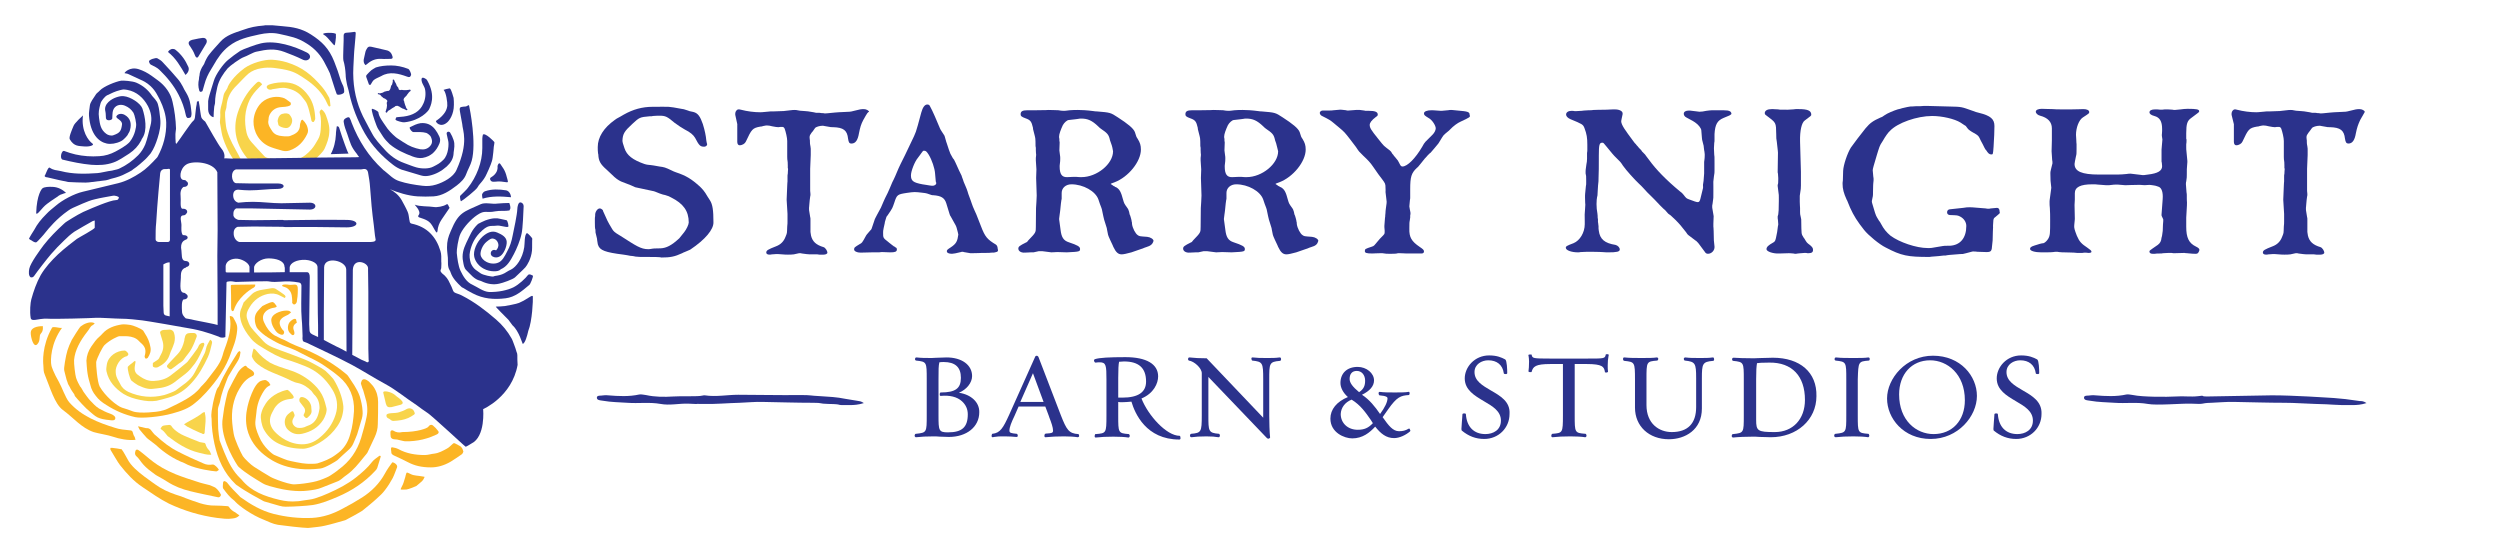 <?xml version="1.0" encoding="utf-8"?>
<!-- Generator: Adobe Illustrator 28.0.0, SVG Export Plug-In . SVG Version: 6.00 Build 0)  -->
<svg version="1.1" id="Layer_1" xmlns="http://www.w3.org/2000/svg" xmlns:xlink="http://www.w3.org/1999/xlink" x="0px" y="0px"
	 viewBox="0 0 870.8 193.1" style="enable-background:new 0 0 870.8 193.1;" xml:space="preserve">
<style type="text/css">
	.st0{fill:#2B328C;}
	.st1{fill:#FCB525;}
	.st2{fill:#F8D44B;}
	.st3{fill:none;}
</style>
<g>
	<g>
		<g>
			<path class="st0" d="M240.5,86.9c-0.3,0.2,0,0-1.1,0.5l-0.7,0.3c-0.9,0.4-0.6,0.2-1.1,0.5c-2.6,1.2-4.1,1.5-7.3,1.5
				c-0.3,0,0.8-0.2-4.8-0.2h-2.4c-1.1,0-0.7-0.1-1.3-0.1h-0.3l-1-0.2l-1-0.1c-1.4-0.2-0.6-0.2-2.3-0.4c-6.4-0.8-8.3-1.5-8.9-3.4
				c-0.1-0.3,0,0.2-0.3-1.6c-0.1-0.7,0.1-0.1-0.4-2c-0.2-1-0.2-0.4-0.2-1.6c0-0.5-0.2,0.3-0.2-2.6v-1.2c0-0.5,0-0.3,0.1-1.1v-0.4
				c0-1,0.8-2.2,1.6-2.2c0.4,0,0.8,0.3,1.1,0.6v0.2c1.7,3.8,1.5,3.5,3.3,6.5c0.4,0.6,0.7,1,2.4,2l0.5,0.3c5.3,3.4,7,4.6,9.6,4.6
				c0.4,0,0.3,0,1.6-0.2c0.5-0.1-0.1,0,2.7-0.1c2-0.1,3.8-1,6.4-3.4c0.1,0,0.3-0.4,1.8-2.2c0.8-1,1.6-2.7,1.6-3.4
				c0-4-1.9-6.6-6.1-8.7c-0.9-0.5-0.7-0.4-2.3-0.9c-0.8-0.2-0.3,0-1.7-0.5l-1-0.4c-1.4-0.5,0.4-0.1-5.3-1.3c-2.9-0.6-2-0.4-2.7-0.7
				c-1.6-0.7-0.1-0.1-4.5-1.8c-1-0.5-1.8-1-3.3-2.5c-0.8-0.8-0.2-0.2-1.7-1.6c-2.2-1.9-2.8-3.1-2.9-5.2c0-0.1,0-0.2-0.1-0.5
				c-0.1-0.7-0.1-1.4-0.1-2.2c0-3.4,2.1-6.7,5.9-9.4c0.7-0.5,0.5-0.4,2-1.2c0.7-0.4,0.4-0.2,1.2-0.7c3.2-1.8,6.4-2.7,10-2.7
				c6.7,0,5-0.2,10,0.7c0.9,0.1,0.7,0.1,2.3,0.6c0.7,0.3,0.2,0.1,1.9,0.5c1.6,0.4,2.4,1.6,3.3,4.2c0.7,2.2,1.1,4.3,1.2,5.6
				c0,0.2,0.1,0.5,0.2,1.1c0.1,0.1,0.1,0.3,0.1,0.4c0,0.4-0.5,0.8-1,0.8c-1.4,0-1.8-0.4-3.2-3.1c-0.6-1-1.6-1.9-3.6-2.9
				c-0.9-0.5-2.3-1.4-3.5-2.3c-2.6-2.2-3.2-2.5-5.3-2.5c-0.7,0-0.9,0-2.3,0.1c-0.5,0.1-0.1,0.1-1.1,0.1c-3.5,0.3-3.6,0.4-6.1,2.7
				c-2.7,2.5-3.3,3.4-3.4,5.8c0,0.4,0.2,1.2,0.7,2.6c0.8,2.5,2.9,4.1,6.9,5.5c0.7,0.2,0.6,0.2,1.3,0.3c1.3,0.1,0.7,0.1,1.7,0.2
				c0.5,0.1-0.4-0.1,2.3,0.4c1.6,0.2,2,0.3,4.3,1.4c0.8,0.4,0.4,0.2,1.4,0.6c3.6,1.2,5.4,2.3,8.4,5c0.8,0.8,1.6,1.6,2.6,3.4
				c0.5,0.8,0.2,0.3,0.9,1.4c0.9,1.4,1.2,3.4,1.2,7.6C248.6,79.9,245.7,83.4,240.5,86.9z"/>
			<path class="st0" d="M300.7,41.8c-0.8,1.5-1.1,2.6-1.5,4.6c-0.4,2.4-1.2,3.6-2.6,3.6c-0.8,0-1-0.4-1.2-1.7
				c-0.3-2.9-1.6-3.9-5.2-4c-0.7,0-0.3,0.1-3-0.4c-0.3-0.1-0.5-0.1-0.7-0.1c-1,0-2.3,0.4-2.6,0.8c-1.1,1.6-0.7,1-1.2,1.6
				c-0.5,0.7-0.7,1-0.7,1.6c0,0,0,0.1,0,0.1c0,0.5,0.1,0.9,0.1,0.9c0.1,1.1-0.1,0.7,0.2,2.2c0.1,0.6,0.1,0.6,0.1,0.8v0.4v0.3v1.5
				l-0.2,4.8v3.4V66c0,0,0,0.1,0,0.2v0.3c0.1,0.8,0.1,1.2,0.1,1.3c0,0.1,0,0.4-0.1,0.7c-0.1,0.6-0.2,1.6-0.3,2.8
				c0,0.4-0.1,0.9-0.1,1.1c0,0.8-0.1,0.2,0.4,3.2c0.1,0.2,0.1,0.5,0.1,0.9v4.3c0,0.1,0.1,0.6,0.2,1.3c0.5,2,1.7,3.2,4.4,4
				c0.6,0.2,1.3,1.3,1.3,1.9c0,0.4-0.6,0.7-1.3,0.7h-1.5c-0.3,0-0.5-0.1-0.7-0.1c-2.9,0-2.5,0.1-5.4-0.3c-0.2-0.1-0.5-0.1-0.6-0.1
				c-0.4,0,0-0.1-2.2,0.4c-0.7,0.1-1.4,0.1-2.1,0.1c-0.5,0-1,0-3.4-0.2h-0.7c-0.3,0-0.8,0.1-1.4,0.1c-0.4,0.1-0.7,0.1-0.9,0.1
				c-0.7,0-1.1-0.3-1.1-0.7c0-0.8,0.6-1.1,3.4-2.2c1.6-0.6,2.7-1.7,3.3-3.3c0.6-1.5,0.5-1,0.6-3.6c0.1-1.3,0.1-0.7,0.1-1.7v-1.4
				v-1.3l-0.3-4.9c0-0.4,0,0.3,0.2-4.9c0-0.8,0.1-1.3,0.1-1.5v-1.6c0-0.4,0-0.8,0.1-1.1c0-0.8,0.1-1.3,0.1-1.6c0,0,0-0.2-0.1-0.4
				v-0.5v-0.4c0-2-0.2-1.4-0.2-3c0-0.4,0,0,0-1.5v-1.5v-2.5c0-1.1-0.5-3.2-0.9-4.3c-0.3-0.5-0.4-0.6-1-0.6c-0.4,0-0.6,0-1.2,0.1
				c-0.4,0-1.1-0.1-2.1-0.3c-0.7-0.2-1.3-0.3-1.9-0.3c-0.3,0-0.3,0-1.3,0.2c-0.6,0.2-0.2,0.1-1,0.2c-2.7,0.5-3,0.9-5,5.2
				c-0.3,0.7-1.2,1.3-2.2,1.3c-0.5,0-0.8-0.5-0.8-1.2v-5.8c0-0.4,0.2,0.4-0.7-3.6v-0.5c0-0.7,0.6-1.4,1.1-1.4c0.2,0,0.5,0,0.8,0.1
				c2.3,0.6,4.7,0.9,6.8,0.9c0.6,0,0.3,0,2.6-0.2c1.2-0.1,0.5-0.1,2.1-0.1c3.6-0.1,3.7-0.1,5.9-0.4c0.6-0.1,1.1-0.1,1.4-0.1
				c0.5,0,0.4,0,1.5,0.2c0.5,0.1-0.3,0,2.2,0.2c1.2,0.1,0.4,0,2.9,0.4l0.9,0.2h1.2c0.8,0.1,0.5,0.1,0.8,0.1h0.4
				c0.3,0.1,0.5,0.1,0.8,0.1c0.5,0,0.1,0,3.3-0.3c1.7-0.1,0.6-0.1,3.4-0.2c1.9-0.1,1.8,0,3.3-0.4c1.4-0.3,0.7-0.2,2.1-0.5
				c0.6-0.1,0.9-0.1,1.3-0.1c0.8,0,1.8,0.5,1.8,1C302.3,39,302.1,39.3,300.7,41.8z"/>
			<path class="st0" d="M346.6,87.9c-0.2,0.1-0.5,0.1-1.3,0.1c-0.8,0.1-0.3,0.1-3.3,0.1c-1.5,0.1-0.4,0-3.5,0.1
				c-0.5,0-0.1,0.1-2.8-0.4c-0.2-0.1-0.3-0.1-0.4-0.1c-0.2,0-0.4,0-0.6,0.1c-1.6,0.4-2.6,0.6-3.1,0.6c-1.1,0-1.8-0.3-1.8-0.9
				c0-0.4,0.2-0.6,1.3-1.3c2-1.3,2.4-2.2,2.7-4.5c0-0.3-0.3-1.2-0.6-2.4c-0.3-0.8,0.1-0.1-2.1-4c-0.3-0.4-0.1,0-1.5-4.5
				c-0.6-1.9-1.8-2.6-4.5-2.8c-0.5,0-0.5,0-2.2-0.6c-0.3-0.1-0.9-0.2-1.9-0.3c-0.8-0.1-1.8-0.2-2.4-0.2c-0.9,0-1.2,0.1-2.8,0.3
				c-3.2,0.5-3.4,0.6-4.3,3.4c-0.7,1.9-0.4,1.6-2.4,4.5c-0.3,0.3-0.4,0.5-0.6,1.3c-0.4,1.3-0.3,1-0.3,1.2c-0.1,0.6,0,0-0.4,1.8
				c-0.2,1-0.2,1.1-0.2,1.7c0,1.7,0,1.8,1.7,3.1c0.8,0.6,0.4,0.4,1,0.8l0.5,0.4c0.4,0.2,0.5,0.4,0.5,0.4l0.3,0.1l0.2,0.2l0.2,0.1
				c0.3,0.1,0.4,0.4,0.4,0.7c0,0.8-0.7,1-2.2,1h-0.2c-0.4,0,0.2,0-2.7-0.1c0,0-0.5,0-1.1,0.1h-1.6h-0.8l-4.1,0.1
				c-1.2,0-2.2-0.5-2.2-1.1c0-0.7,0.2-0.8,2-1.9c0.7-0.4,0.7-0.2,2.2-3c0.2-0.3,0.1-0.2,1.5-1.8c0.4-0.4,0.2,0.1,1.3-3.2
				c0.2-0.7,0.1-0.5,1-2.2c1.8-3.3,1-1.7,2.3-4.7c0.4-0.8,0.5-1.1,0.5-1.1l0.9-1.8l0.8-1.8l0.8-1.9c0.7-1.3,1.4-3,2.2-4.9
				c0.8-1.7,0.4-0.9,2.2-4.5c0.9-1.9,0.2-0.4,2.1-4.4c1.9-4,1.5-2.7,3.6-10.5c0.5-1.8,1.2-2.8,2.1-2.8c0.5,0,0.7,0.2,0.9,0.5
				c0,0.1-0.2-0.4,0.8,1.6c0.3,0.5,1.3,2.9,2.7,6.2c0.3,0.6-0.1,0,1.6,2.6c0,0.1,0.3,0.9,0.6,2.1c0,0.1,0.2,0.4,0.9,2.7
				c0.6,1.6,0.4,1.3,1.4,3c0.3,0.4,0.4,0.5,0.4,0.5l0.5,1c2.3,5.2,2,4,2.3,5.1l0.3,0.8l0.3,0.9l0.6,1.4c0.6,1.3,1,2.8,1,2.8
				c1.6,4.2,1,3.1,2.2,5.8c0.6,1.3,0.3,0.5,2.2,5.4c1.4,3.7,2.2,4.6,5.2,6.4c0.3,0.2,0.6,0.7,0.6,1.3
				C347.8,87.5,347.6,87.7,346.6,87.9z M326,63.5c-0.1-0.8,0,0.3-0.3-3.1c-0.1-1.7-1.1-4.7-2.2-6.5c-0.7-1.1-1-1.4-1.6-1.4
				c-0.4,0-0.4,0-1.1,1c-0.4,0.5,0,0.1-1.1,1.5c-1.1,1.3-2.4,4.6-2.4,6.1c0,1.9,0.8,2.5,4,3.1c0.7,0.1,1.2,0.2,1.3,0.2
				c0.8,0.1,1.5,0.3,2,0.3c0.8,0.1,1.5-0.4,1.5-0.8V63.5z"/>
			<path class="st0" d="M399.2,86.1c-0.4,0.1-0.3,0.1-1.3,0.5c-0.5,0.1,0.7-0.2-3.8,1.3c-1.5,0.4-2.7,0.7-3.4,0.7
				c-1.2,0-2-0.7-2.9-2.6c-0.3-0.7,0-0.1-1.1-2.4c-0.9-2-0.7-1.6-1.1-3.6c-0.1-0.7,0.1,0.1-0.7-2.5c-0.4-1.3-0.2-0.5-0.6-2.2
				c-0.7-3.2-0.4-2.2-0.7-3c-0.6-1.6-0.3-0.7-1-2.8c-1-2.9-5.3-5.3-9.4-5.3c-2,0-3.4,1.3-3.4,3v0.1v1.9c0,0,0,0.2-0.1,0.5
				c-0.2,1-0.1,1-0.4,3.5l-0.1,0.8l-0.1,0.7l-0.1,0.8l-0.1,0.8c0.4,2.8,0.3,2,0.5,3.7c0.3,2.6,1,3.8,2.9,4.4c3,1,3.9,1.5,3.9,2.3
				c0,0.9-0.1,1-4.6,1.2l-3.3-0.1l-2.1,0.1c-3.7-0.5-3.2-0.4-3.8-0.4c-0.6,0-0.3-0.1-2.4,0.4h-0.9l-2.1,0.1
				c-1.3,0.1-2.3-0.5-2.3-1.4c0-0.7,0.4-1,2.8-2.2c0.3-0.1,0.2-0.1,0.7-0.7c2.6-2.7,2.6-2.7,2.6-4.7c0.1-8.7,0-5.8,0.2-8.7
				c0.1-1.5,0.1-1.6,0.1-2.2l-0.2-6.1l0.1-3l-0.2-3.1v-0.9c0.1-0.6,0.1-1,0.1-1.3c0-0.2-0.1-0.1-0.1-1.4c0,0,0-0.1,0-0.4v-0.4
				c0-0.1,0-0.1-0.1-0.6V51c0-3-0.1-2.9-0.3-3.8c-0.8-2.9-0.5-2.1-0.6-2.7c-0.5-2.2-0.9-2.7-2.6-3.3c-1.4-0.5-1.7-0.8-1.7-1.4
				c0-1,0.6-1.4,2.4-1.4h3c4.1,0,3.5-0.1,4.3-0.1c1.4,0,2.8,0.1,3.5,0.1c0.9,0.2,1.8,0.2,1.9,0.2c0.4,0,0.4,0,2-0.2
				c1.1-0.1,2-0.1,2.9-0.1c1.2,0,3.2,0.1,5.4,0.4c0.5,0.1,0.8,0.1,1.1,0.1c4.8,0.4,4.8,0.4,7.4,2.1c3.4,2.2,5.4,3.8,5.9,5.1
				c0.7,2,0.3,1.3,1,2.4c0.8,1.3,1.1,2.2,1.1,3.7c0,4.2-4.4,9.6-9.2,11.4c-1.2,0.4-1.3,0.5-1.3,0.6c0,0,0,0,0.6,0.4l0.4,0.3l0.3,0.1
				l0.2,0.2l0.3,0.1l0.2,0.1c1.1,0.7,1.6,1.6,2.3,4.3c0.4,1.3,0.3,1.2,1.6,3c0.2,0.3,0.2,0.3,0.5,1.2l0.1,0.5
				c0.1,0.7,0.2,0.4,0.4,1.2l0.2,0.7c0.2,0.8,0.1,0.4,0.2,1l0.1,0.4v0.4c0.2,1.5,1.2,3.4,2,3.9c0.6,0.4,0.5,0.4,3.3,0.6
				c1.1,0.1,2.2,0.8,2.2,1.4C401.5,85,400.9,85.6,399.2,86.1z M387,49.9c-0.3-0.8-0.5-1.4-0.5-1.6c-0.4-1.5-0.9-2-3.1-3.5
				c-0.6-0.5-0.3-0.2-0.9-0.8c-2.1-2-3.6-2.7-5.9-2.7c-0.3,0-0.6,0-1,0.1c-1,0.1-0.3,0.1-3.3,0.4c-0.6,0-1.6,0.9-2.1,1.8
				c-0.7,1.5-1.3,3.1-1.3,3.9v0.4l0.1,0.5v0.6l0.1,0.6l-0.1,2.8c0,0,0.1,0.7,0.2,1.6c0.1,0.4,0.1,0.9,0.1,1.2c0,0.5,0,1.1-0.2,2.5
				V58c0,2.7,0.8,3.8,2.7,3.7c1.9-0.1,1.7-0.1,2.2-0.1h0.8c0.6,0.1,1.7,0.1,1.9,0.1c5.4,0,11-4.6,11-9C387.6,52,387.4,50.9,387,49.9
				z"/>
			<path class="st0" d="M456.6,86.1c-0.4,0.1-0.3,0.1-1.3,0.5c-0.5,0.1,0.7-0.2-3.8,1.3c-1.5,0.4-2.7,0.7-3.4,0.7
				c-1.2,0-2-0.7-2.9-2.6c-0.3-0.7,0-0.1-1.1-2.4c-0.9-2-0.7-1.6-1.1-3.6c-0.1-0.7,0.1,0.1-0.7-2.5c-0.4-1.3-0.2-0.5-0.6-2.2
				c-0.7-3.2-0.4-2.2-0.7-3c-0.6-1.6-0.3-0.7-1-2.8c-1-2.9-5.3-5.3-9.4-5.3c-2,0-3.4,1.3-3.4,3v0.1v1.9c0,0,0,0.2-0.1,0.5
				c-0.2,1-0.1,1-0.4,3.5l-0.1,0.8l-0.1,0.7l-0.1,0.8l-0.1,0.8c0.4,2.8,0.3,2,0.5,3.7c0.3,2.6,1,3.8,2.9,4.4c3,1,3.9,1.5,3.9,2.3
				c0,0.9-0.1,1-4.6,1.2l-3.3-0.1l-2.1,0.1c-3.7-0.5-3.2-0.4-3.8-0.4c-0.6,0-0.3-0.1-2.4,0.4h-0.9l-2.1,0.1
				c-1.3,0.1-2.3-0.5-2.3-1.4c0-0.7,0.4-1,2.8-2.2c0.3-0.1,0.2-0.1,0.7-0.7c2.6-2.7,2.6-2.7,2.6-4.7c0.1-8.7,0-5.8,0.2-8.7
				c0.1-1.5,0.1-1.6,0.1-2.2l-0.2-6.1l0.1-3l-0.2-3.1v-0.9c0.1-0.6,0.1-1,0.1-1.3c0-0.2-0.1-0.1-0.1-1.4c0,0,0-0.1,0-0.4v-0.4
				c0-0.1,0-0.1-0.1-0.6V51c0-3-0.1-2.9-0.3-3.8c-0.8-2.9-0.5-2.1-0.6-2.7c-0.5-2.2-0.9-2.7-2.6-3.3c-1.4-0.5-1.7-0.8-1.7-1.4
				c0-1,0.6-1.4,2.4-1.4h3c4.1,0,3.5-0.1,4.3-0.1c1.4,0,2.8,0.1,3.5,0.1c0.9,0.2,1.8,0.2,1.9,0.2c0.4,0,0.4,0,2-0.2
				c1.1-0.1,2-0.1,2.9-0.1c1.2,0,3.2,0.1,5.4,0.4c0.5,0.1,0.8,0.1,1.1,0.1c4.8,0.4,4.8,0.4,7.4,2.1c3.4,2.2,5.4,3.8,5.9,5.1
				c0.7,2,0.3,1.3,1,2.4c0.8,1.3,1.1,2.2,1.1,3.7c0,4.2-4.4,9.6-9.2,11.4c-1.2,0.4-1.3,0.5-1.3,0.6c0,0,0,0,0.6,0.4l0.4,0.3l0.3,0.1
				l0.2,0.2l0.3,0.1l0.2,0.1c1.1,0.7,1.6,1.6,2.3,4.3c0.4,1.3,0.3,1.2,1.6,3c0.2,0.3,0.2,0.3,0.5,1.2l0.1,0.5
				c0.1,0.7,0.2,0.4,0.4,1.2l0.2,0.7c0.2,0.8,0.1,0.4,0.2,1l0.1,0.4v0.4c0.2,1.5,1.2,3.4,2,3.9c0.6,0.4,0.5,0.4,3.3,0.6
				c1.1,0.1,2.2,0.8,2.2,1.4C458.9,85,458.4,85.6,456.6,86.1z M444.5,49.9c-0.3-0.8-0.5-1.4-0.5-1.6c-0.4-1.5-0.9-2-3.1-3.5
				c-0.6-0.5-0.3-0.2-0.9-0.8c-2.1-2-3.6-2.7-5.9-2.7c-0.3,0-0.6,0-1,0.1c-1,0.1-0.3,0.1-3.3,0.4c-0.6,0-1.6,0.9-2.1,1.8
				c-0.7,1.5-1.3,3.1-1.3,3.9v0.4l0.1,0.5v0.6l0.1,0.6l-0.1,2.8c0,0,0.1,0.7,0.2,1.6c0.1,0.4,0.1,0.9,0.1,1.2c0,0.5,0,1.1-0.2,2.5
				V58c0,2.7,0.8,3.8,2.7,3.7c1.9-0.1,1.7-0.1,2.2-0.1h0.8c0.6,0.1,1.7,0.1,1.9,0.1c5.4,0,11-4.6,11-9C445,52,444.8,50.9,444.5,49.9
				z"/>
			<path class="st0" d="M508.7,42.4c-0.9,0.4-2.4,1.4-3.7,2.8c-0.2,0.2-0.3,0.3-0.3,0.3c-2.3,1.9-1.7,1.3-3.2,3.7L501,50
				c-1.8,2.2-1.1,1.3-2.1,2.5c-0.5,0.6-0.3,0.4-0.6,0.7l-0.3,0.2c-0.3,0.4-0.2,0.2-0.4,0.4l-0.2,0.2c-0.2,0.2,0.1-0.1-0.8,0.9
				c-0.4,0.4,0.2-0.3-1.9,2.3c-1,1.3-0.7,0.8-1.2,1.3c-1.9,1.8-2.3,3.1-2.3,7.4v2.9c0,0.2,0,0.5-0.1,0.9c-0.1,1.2-0.2,2.1-0.2,2.2
				c0,0.2,0.1,0.6,0.2,1.2c0.2,0.7,0.2,1.1,0.2,1.4l-0.1,0.6v0.7c-0.1,0.4-0.1,0.7-0.1,0.7c-0.3,1.7-0.1,0.7-0.2,3.1
				c-0.1,3.1,0.8,4.5,3.6,6.4c1.2,0.8,1.5,1.1,1.5,1.6c0,0.4-0.3,0.7-0.8,0.7h-1.2h-4.1c-1.1,0-0.8-0.1-2.3-0.1h-0.6
				c-0.4,0-0.1,0.2-2.2,0.2h-1.1c-0.5,0-1.1,0-2.2-0.2h-0.7c-1.3,0-2.2,0.1-2.8,0.1c-2,0-2.6-0.2-2.6-0.8c0-0.8,0.1-0.8,2.5-1.6
				c0.7-0.2,0.8-0.4,2.2-2.1c0.7-0.8,0.3-0.4,0.9-1c1.3-1.3,1.3-1.3,1.3-2v-0.5c-0.1-0.8-0.1-1.4-0.1-1.6c0.2-2.2,0.1-1.3,0.2-2.6
				c0.1-0.6,0-0.3,0.1-0.8v-0.4c0.1-0.4,0-0.1,0.1-1c0-0.4,0-0.1,0.1-1.1c0.3-2.2,0.3-2.1,0.3-2.5c0-0.3,0,0.2-0.3-2.6
				c-0.2-1.4,0-0.7-0.1-2.2c0-1.5-0.1-1.6-1.2-3.1c-1.7-2.2-0.7-0.9-3.1-4.3c-1-1.5-2-2.5-3.4-3.8c-1.7-1.7-1.4-1.3-2.6-3.1
				c-0.3-0.4-0.3-0.4-1.9-2.5c-2-2.6-2.2-2.8-4-4.3c-0.8-0.7-0.3-0.2-1.8-1.5c-1.2-1-1.5-1.2-4.1-2.5c-0.5-0.2-0.8-0.7-0.8-1.1
				c0-0.4,0.5-0.8,1-0.8h1c2.7,0,1.8,0,2.8-0.1c2.1-0.2,2-0.2,2.3-0.2c0.5,0,0.2,0,2.1,0.2c0.1,0.1,0.3,0.1,0.5,0.1
				c0.2,0-0.7,0.1,2.9-0.2h0.7c0.6,0,0.2-0.1,2.2,0.2c0.2,0.1,0.5,0.1,0.8,0.1h0.8c2.2,0,3.1,0.4,3.1,1.3c0,0.3-0.1,0.5-0.6,0.8
				c-1.6,1.2-2.2,2.1-2.2,2.8c0,1,0.4,1.7,2.9,4.8c2.4,3,1.7,2.2,4.1,4.1c0.4,0.4,0.5,0.4,0.9,1.2l0.3,0.3c0.3,0.5,0.1,0.2,0.7,0.9
				c1.2,1.5,0.7,0.7,1.7,2.6c0.2,0.4,0.5,0.6,0.8,0.6c1.7,0,4.5-2.8,6.9-6.9c1-1.8,0.7-1.3,3.6-4.2c0.7-0.7,1.1-1.6,1.1-2.2
				c0-1-1.3-3-2.5-3.6c-1.3-0.8-1.6-1-1.6-1.6c0-0.7,1.1-1.1,2.7-1.1c0.6,0,0.1,0,3.1,0.2h0.4c0.3,0,0.3,0,2.2-0.2
				c0.4-0.1,0.8-0.1,1.1-0.1c0.4,0,0,0,2.2,0.2c3.7,0.3,4.2,0.5,4.2,1.5C512.2,40.8,512.1,40.8,508.7,42.4z"/>
			<path class="st0" d="M600.3,41.1c-2.1,0.9-2.9,2.2-3.1,5.6c0,0.6,0,0,0,2c0,0.7,0,0.4-0.1,1.1c-0.1,1.6-0.1,1.5-0.1,1.8
				c0,0.4,0-0.1,0.1,2.3c0.1,0.5,0.1,0.5,0.1,3v0.8v1.8c0,0.6,0,0.8-0.2,1.9c-0.3,2.5-0.2,1.3-0.2,3.7v1.9c0,2.5,0,1.6-0.1,2.6
				l-0.2,1.5c-0.1,0.2-0.1,0.5-0.1,0.8c0,0.5-0.1-0.1,0.5,3.4l-0.1,2.6c0,0,0,0.4,0,1c0.1,0.7,0,0.2,0.1,1.6c0.1,3.8,0,3,0.3,5.4
				c0.1,1.3-1,2.5-2.3,2.5c-0.3,0-0.6-0.1-0.8-0.3c-0.1-0.1,0.7,0.9-2.3-3.1c0-0.1-0.5-0.6-1-1.1c-0.1-0.1-0.2-0.1-0.2-0.1l-1.7-1.3
				l-0.8-0.6c-0.2-0.1-0.5-0.5-0.8-1c-1.7-2.2-2.3-2.9-3.7-4.3c-2.2-2.1-1.6-1.5-2-1.8c-0.7-0.5-0.2,0-1.6-1.6
				c-0.8-0.7-0.2-0.1-1.8-1.7c-0.8-0.8-0.2-0.2-1.8-1.9c-0.8-0.8-0.4-0.4-1.3-1.3c-1.8-1.7-0.8-0.8-2.7-2.8
				c-0.8-0.9-0.6-0.6-1.5-1.5c-1.4-1.3-4.5-4.7-5.6-6.3c-0.9-1.4-0.8-1.2-3-3.4c-1-1.1-0.2-0.2-2.6-3.1c-1.2-1.5-1.2-1.5-1.6-1.5
				c-1,0-1.2,0.7-1.2,4.5v1.2c0,4.7,0,2.5-0.1,6.7c0,2.1-0.1,0.6-0.3,4.6c-0.1,1.3,0,1.3-0.2,1.9c-0.1,0.5-0.2,1.3-0.2,2.5
				c0,1.1,0.1,2.2,0.3,3.2c0.1,1,0.1,0.8,0.1,1.5l0.1,0.6v0.6v0.3c0.1,0.4,0.1,0.7,0.1,0.7l0.1,0.8v0.8l0.1,0.8
				c0.4,2.9,2,4.3,5.8,4.9c0.8,0.2,1.5,0.9,1.5,1.6c0,0.8-1.1,1-4.1,1c-0.2,0-0.9,0-2-0.1c-0.1,0-1.6-0.1-3.6-0.1h-1.7
				c-0.7,0-1.7,0.1-2.3,0.1c-0.4,0.1-0.6,0.1-0.8,0.1c-2.3,0-4.3-0.7-4.3-1.6c0-0.5,0.3-0.7,2.7-1.6c2.2-0.9,3.9-3.7,3.9-6.6v-1.1
				c0-3.1-0.1-1.6,0.1-4.1c0.1-1.3,0.1-1.3,0.1-1.6c0-0.7-0.1-0.2-0.1-2.4v-0.8c0-0.5,0-0.1,0.3-3.3c0.1-0.3,0.1-0.7,0.1-1v-0.2
				v-0.9c0-1.6,0-1.3-0.2-2.3v-0.8c0-0.5,0-0.2,0.3-2.5c0.1-0.4,0.2-1,0.2-1.8v-2c0.1-0.5,0.1-0.9,0.1-1v-1.9c0-2.4-0.2-3.7-1-5.8
				c-0.5-1.3-0.8-1.4-4.9-3.1c-0.9-0.4-1.5-1-1.5-1.6c0-0.8,0.8-1.3,1.9-1.3c0.3,0,0.7,0,1.1,0.1h0.5h0.1c0.2,0-0.3,0,1.8-0.1
				c1.1-0.1,0.3-0.1,2.5-0.2c1.2,0,0.7,0,1.6-0.1c2-0.1,0.5,0,4.6-0.1c1.5-0.1,2.5-0.1,2.9-0.1c1.6,0,2.7,0.6,2.7,1.4
				c0,0.2,0,0.4-0.1,0.7c-0.2,1-0.4,1.8-0.4,2c0,1.3,1.5,3.3,4.1,6.8c0.2,0.3,0.4,0.5,0.6,0.8l0.4,0.4l0.3,0.4
				c0.4,0.5,0.3,0.2,0.7,0.8c0.4,0.5,0.8,0.8,0.8,0.8l0.4,0.6l0.5,0.5l0.5,0.5c0,0.1,0.7,0.9,1.5,2c2.3,3.2,5.9,6.9,10.6,10.8
				c0.6,0.4,1,0.8,1.3,1.2c1,1.3,1,1.3,2.1,1.7c1.6,0.6,2.4,0.9,2.9,0.9c0.5,0,0.7-0.4,0.9-1.2c1.2-4.9,0.9-3.4,0.9-4.5v-0.4
				l0.2-1.3l0.1-1.3l0.1-1.3v-4c0-0.2,0.2-1.1,0.2-2.2v-0.5c0-0.3,0-0.2-0.1-0.9l-0.1-0.5c-0.1-0.6,0-0.3-0.1-0.8
				c-0.1-1,0.1,0-0.6-2.8c-0.1-0.5,0-0.1-0.3-3.4c-0.1-0.7-1-1.9-2.2-2.7c-0.8-0.5-0.2-0.2-3-1.7c-0.6-0.3-0.9-0.8-0.9-1.3
				c0-0.7,0.7-1.1,1.8-1.1c0.4,0-0.5-0.1,3.6,0.4h0.2c0.6,0,1.3-0.1,2.2-0.3c0.8-0.1,1.5-0.2,1.9-0.2h4.2c2,0,2.7,0.4,2.7,1.3
				C602.6,40.2,602.5,40.2,600.3,41.1z"/>
			<path class="st0" d="M629.9,88.2c-0.1,0-0.6,0-0.8-0.1h-0.6c-0.3,0-0.4,0-1.2,0.1c-0.3,0,0.1,0-1.1,0.1c-0.4,0.1-0.7,0.1-0.8,0.1
				c-0.2,0-0.4,0-0.7-0.1c-0.8-0.1-1.5-0.1-1.7-0.1l-3.3,0.1c-2.1,0.1-4.4-0.7-4.4-1.5c0-0.8,0.7-1.4,2.3-2.3c0.8-0.4,0.9-1,1.2-2.6
				c0.1-0.2,0.3-1.5,0.5-3.2c0.1-0.2,0.1-0.5,0.1-0.6c0-0.2,0,0.1-0.1-1.4c-0.1-0.4-0.1-0.8-0.1-1.3c0-0.5,0.4,0.4,0.4-5.4v-1.2
				c0-0.8,0.1-0.2-0.4-4v-0.4v-0.1c0-0.1,0.2,0.4,0.2-1.9V62c0-0.3,0-0.2-0.1-1.5c-0.1-0.3-0.1-0.5-0.1-0.6l0.1-6.7
				c0-0.4,0-0.1-0.4-3.8c-0.2-1.6-0.2-0.8-0.2-2.5c-0.1-4.4,0.1-4-3.6-6.8c-0.3-0.2-0.4-0.4-0.4-0.8c0.1-0.8,0.9-1.3,2.5-1.3h0.2
				c0.3,0-0.2,0,2,0.1c0.2,0.1,0.7,0.1,1.3,0.1h1.2h0.2c0.4,0-0.2,0.1,2.5-0.1l0.9-0.1h1.1c2.9,0,4.3,0.5,4.3,1.9
				c0,0.4,0,0.4-2.3,2.1c-1,0.7-1.7,3.4-1.6,7.3l0.3,10.5v1.9v0.2v2.7c0,1.2,0,0.8-0.4,3.6v0.8v1.3c0,1,0.1,1.8,0.1,2.2v0.4v0.6V74
				c0,0.7,0,0.4,0.3,1.9l0.1,0.5c0.1,5.6,0,4.9,0.8,6.3l0.3,0.4c0.9,1.5,0.8,1.4,2,2.3c0.7,0.6,1,1,1,1.5
				C631.6,87.8,631.1,88.2,629.9,88.2z"/>
			<path class="st0" d="M694.9,75.7c-0.4,0.2-0.6,0.7-0.6,1.5c-0.2,2.4,0,1.6-0.1,2.4c-0.1,1.6,0,0.7-0.1,3.2c0,1.3,0,0.4-0.2,2.6
				c-0.1,2.1-0.4,2.4-2,2.4c-0.9,0-2.1-0.1-3.1-0.1c-0.6-0.1-1-0.1-1.3-0.1c-0.6,0,0-0.1-2.7,0.6c-1.4,0.4-0.8,0.2-2.1,0.3
				c-2.8,0.2-1.6,0.1-3.7,0.3l-0.8,0.1l-0.5,0.1h-0.6c-0.7,0.1-0.1,0-1.8,0.2l-1.2,0.1l-1.3,0.1c-0.5,0.1-0.8,0.1-0.9,0.1
				c-7.4,0-9.6-0.4-15.1-3.3c-2.1-1-6.1-4.3-7.5-6.1c-2.3-2.9-3.6-4.9-4.9-7.8c-0.6-1.3-0.9-2.4-1.2-2.8c-1-2.2-1.4-3.7-1.4-5.5
				c0-0.2,0-0.6,0.1-1.1c0-1,0-0.7,0.1-3.4c0.1-2.1,1.5-6.2,2.7-8.1c0.8-1.2,3.5-4.7,5.1-6.7c1.6-1.9,2.6-2.6,5.3-3.8
				c0.4-0.1,0.4-0.1,1.4-0.8c0.8-0.6,3.2-1.6,4.5-2c0.7-0.1,1.5-0.4,1.5-0.4c1.9-0.4,2-0.5,2.9-0.6c0.3,0,0.9,0,1.9-0.1h1.4l1.4-0.1
				h1.4c0.9,0,4.3,0.1,7.4,0.2c4.6,0.1,4.2,0.1,8.2,1.5c1.6,0.6,0.8,0.3,2.2,0.7c4.1,1,5.4,2.2,5.4,4.6c0,2.3-0.1,3.5-0.3,7.2
				c-0.2,2.7-0.2,2.7-0.8,2.7c-0.7,0-1.1-0.4-1.8-1.5c-0.2-0.3,0,0.4-1.2-2.1l-0.6-1.1c-0.9-1.9-0.7-1.8-3.2-3.2l-0.6-0.4
				c-0.6-0.4-0.9-0.8-1.1-1.1c-0.4-0.6-0.3-0.5-1-0.9c-0.1-0.1-0.6-0.4-1.2-0.8c-2.1-1.3-6.4-2.3-9.9-2.3c-5.3,0-12.1,2.4-14.7,5.2
				c-0.6,0.5-1.6,1.9-2.5,3.5c-0.8,1.3-0.9,1.2-1.6,3.4l-0.4,1.3c-1.1,3.7-1.5,5-1.5,5.5c0,0.2,0.1,1,0.2,2.2c0.1,0.4,0.1,0.7,0.1,1
				c0,0.4,0,0.5-0.1,1.3c-0.1,1,0,0.1-0.1,3.1c0,1.4,0,1.3-0.4,3.1v0.2c0,0.4,0.2,0.8,1.1,3.9c0.4,1,0.1,0.7,1.4,2.8
				c0.2,0.2,0.4,0.5,0.6,0.9c1.1,2.1,2,3.1,3.4,4.3c3.1,2.3,9,4.3,12.9,4.3c1.2,0,0.9,0.1,5.3-0.7c0.8-0.1,0.4-0.1,2.5-0.1
				c3.6-0.2,5.7-2.7,5.7-6.9c0-1.3-0.8-2.6-2.2-3.3c-0.9-0.4-0.7-0.4-3.6-0.5c-0.6-0.1-0.9-0.4-0.9-1c0-0.6,0.5-1,1-1
				c3.5-0.4,2-0.2,4.6-0.5c1.3-0.2,1.4-0.2,2.1-0.2c0.8,0-0.2-0.1,5.8,0.4c0.3,0.1,0.6,0.1,0.8,0.1c0.4,0,0.7,0,0.9-0.1
				c1.1-0.1,1.9-0.2,2.2-0.2c0.6,0,0.9,0.5,0.9,1.3C696.6,74.4,696.9,74,694.9,75.7z"/>
			<path class="st0" d="M764.9,88.4h-0.3c-1.3,0-2.3-0.2-2.8-0.2c-0.6,0-0.9-0.1-0.9-0.1l-3.6,0.1c-0.1,0-0.5,0-0.9-0.1h-1.1
				c-0.6,0-0.6,0-1.9,0.1c-0.6,0.1-0.2,0.1-1.2,0.1h-0.8l-0.8,0.1h-0.8c-0.7,0-1.1-0.3-1.1-0.7c0-0.4-0.3-0.2,2.9-2.4
				c0.8-0.6,1.2-1.3,1.3-2.5c0.1-0.2,0.1-0.4,0.2-0.8c0.3-1.9,0.2-1.1,0.3-3.7c0.1-1.3,0.1-0.9,0.1-1.3v-0.6
				c-0.6-1.3-0.6-1.2-0.6-1.6l0.4-5.4c0.2-2.5-0.4-3.9-1.3-4.3c-0.3-0.1-1-0.4-1.7-0.5c-0.7-0.1-1.2-0.2-1.6-0.2l-1.7,0.1
				c-1.3-0.1-1.1-0.1-1.5-0.1h-0.9c-1.9,0-3.3,0.1-3.9,0.1h-0.6c-0.3,0,0,0-2.4-0.2h-0.8c-0.6,0-0.3,0-2.2,0.2h-0.6
				c-0.5,0,0.2,0.1-3.3-0.2c-0.5-0.1-1.3-0.1-2-0.1c-4.2,0-6.1,1-6.1,3.1v2.2l-0.1,1.9l0.1,4.8c0,0.4,0,0-0.2,2.2
				c-0.1,1,0.1,1.6,0.9,3.7c0.9,2.1,1.6,2.8,3.7,4.2c1,0.7,1.4,1,1.4,1.4c0,0.3-0.5,0.4-1,0.4l-1-0.1h-0.5l-0.7,0.1h-0.8h-0.7
				c-0.1,0-0.7,0-1.3-0.1c-0.8,0-2-0.1-3.4-0.1c-0.8,0-0.7,0-1.9-0.1c-0.3-0.1-0.7-0.1-1.1-0.1c-0.7,0-0.5,0.2-3.9,0.2h-1.1
				c-2.3,0-4-0.5-4-1.2c0-0.5,0.3-0.8,1.6-1.2c1.2-0.4,2.5-0.8,3.1-0.8c0.6-0.2,1.3-1,1.6-1.5c0.7-1.2,0.7-1.9,0.7-6.6
				c0-1.6,0-2.4-0.1-4.1c-0.1-0.8-0.1-1.4-0.1-1.8c0-0.9-0.1-0.2,0.6-5.3c-0.3-2.5-0.3-2.7-0.3-4c0-1.9-0.2-0.8,0.6-4.1
				c0.1-0.1,0.1-0.4,0.1-0.6c0-0.3,0-0.6-0.1-1c-0.1-1.3-0.2-2.5-0.2-3l0.1-3.8v-1.6v-1.6v-1c0-2.2-1.4-3.7-4.1-4.4
				c-0.8-0.2-1.5-0.8-1.5-1.4c0-0.6,0.8-1,2.1-1c0.8,0,2.1,0.1,3.7,0.1c0.8,0.1,2.1,0.1,3.6,0.1h3c1.9,0,3.4-0.1,4.2-0.1
				c1.2,0,2,0.4,2,1c0,0.5,0.1,0.4-2.2,1.9c-1.4,0.9-2.4,3.6-2.4,6.1c0,0.5,0,0.4,0.1,1.6c0,0.9,0.1,1.6,0.1,1.6v1.7
				c0,1.3,0,1.9-0.2,2.5c-0.3,1.4-0.5,2.5-0.5,2.7c0,2.6,2.5,3.7,8.5,3.7h3.6h2.9c1.2,0,2-0.1,3.2-0.2c0.4-0.1,0.8-0.1,1.1-0.1
				c0.1,0-1-0.2,4.5,0.5c0.1,0,0.7,0,1.8-0.2c3.4-0.4,4.9-1.3,4.9-2.9c0-0.2-0.1-0.8-0.1-1.2c-0.1-0.2-0.1-0.5-0.1-0.6v-0.7v-3.3
				l0.3-3.5c-0.2-1.5-0.2-1.2-0.2-1.6c0-0.5,0.1-0.4,0.1-1.4v-0.7c0-2.6-0.8-4-2.7-4.5c-1.1-0.3-1.7-0.7-1.7-1.3c0-0.6,0.7-1,1.9-1
				h0.8c0.7,0.1,1.2,0.1,1.4,0.1c0.2,0,0.7,0,1.2-0.1h1.1c0.5,0,0.4,0,1.6,0.1c0.4,0.1,0.6,0.1,0.8,0.1c0.2,0,1-0.1,2.1-0.2
				c0.7-0.1,1.6-0.2,2.4-0.2c3.1,0,4,0.2,4,0.8c0,0.4,0.2,0.2-2.9,2.5c-1.2,0.9-1.6,1.9-1.6,5.2v1.9l0.1,0.3v0.3v0.1
				c0,0.3,0,0.7-0.1,1.3v1c0,0.6-0.1-0.3,0.4,4.8c0,0.1,0,0.7-0.1,1.6c-0.1,0.5-0.1,1.7-0.1,3.3c0,0.9,0,0.7-0.2,2.2
				c-0.1,0.3-0.1,0.4-0.1,0.7c0,0.1-0.1-0.4,0.2,3.1c0.1,0.4,0.1,0.8,0.1,1.1v1.1c0,1.7,0.2,0.1-0.1,4.9l-0.1,1.7v3.2
				c0,3.8,0.9,5.7,3.4,6.9c0.8,0.4,1.2,0.7,1.2,1.2C765.8,88.1,765.5,88.4,764.9,88.4z"/>
			<path class="st0" d="M822.1,41.8c-0.7,1.5-1.1,2.6-1.5,4.6c-0.4,2.4-1.2,3.6-2.6,3.6c-0.7,0-1-0.4-1.2-1.7
				c-0.3-2.9-1.6-3.9-5.2-4c-0.8,0-0.3,0.1-3-0.4c-0.3-0.1-0.5-0.1-0.7-0.1c-1,0-2.3,0.4-2.6,0.8c-1.1,1.6-0.8,1-1.2,1.6
				c-0.5,0.7-0.7,1-0.7,1.6c0,0,0,0.1,0,0.1c0,0.5,0.1,0.9,0.1,0.9c0.1,1.1-0.1,0.7,0.2,2.2c0.1,0.6,0.1,0.6,0.1,0.8v0.4v0.3v1.5
				l-0.2,4.8v3.4V66c0,0,0,0.1,0,0.2v0.3c0.1,0.8,0.1,1.2,0.1,1.3c0,0.1,0,0.4-0.1,0.7c-0.1,0.6-0.2,1.6-0.3,2.8
				c0,0.4-0.1,0.9-0.1,1.1c0,0.8-0.1,0.2,0.4,3.2c0.1,0.2,0.1,0.5,0.1,0.9v4.3c0,0.1,0.1,0.6,0.2,1.3c0.5,2,1.7,3.2,4.4,4
				c0.6,0.2,1.3,1.3,1.3,1.9c0,0.4-0.6,0.7-1.3,0.7h-1.5c-0.3,0-0.5-0.1-0.8-0.1c-2.9,0-2.5,0.1-5.4-0.3c-0.2-0.1-0.5-0.1-0.6-0.1
				c-0.4,0,0-0.1-2.2,0.4c-0.7,0.1-1.4,0.1-2.1,0.1c-0.5,0-1,0-3.4-0.2h-0.7c-0.3,0-0.8,0.1-1.4,0.1c-0.4,0.1-0.8,0.1-0.9,0.1
				c-0.7,0-1.1-0.3-1.1-0.7c0-0.8,0.6-1.1,3.4-2.2c1.6-0.6,2.7-1.7,3.3-3.3c0.6-1.5,0.5-1,0.6-3.6c0.1-1.3,0.1-0.7,0.1-1.7v-1.4
				v-1.3l-0.3-4.9c0-0.4,0,0.3,0.2-4.9c0-0.8,0.1-1.3,0.1-1.5v-1.6c0-0.4,0-0.8,0.1-1.1c0-0.8,0.1-1.3,0.1-1.6c0,0,0-0.2-0.1-0.4
				v-0.5v-0.4c0-2-0.2-1.4-0.2-3c0-0.4,0,0,0-1.5v-1.5v-2.5c0-1.1-0.5-3.2-0.9-4.3c-0.3-0.5-0.4-0.6-1-0.6c-0.4,0-0.6,0-1.2,0.1
				c-0.4,0-1.1-0.1-2.1-0.3c-0.8-0.2-1.3-0.3-1.9-0.3c-0.3,0-0.3,0-1.3,0.2c-0.6,0.2-0.2,0.1-1,0.2c-2.7,0.5-3,0.9-5,5.2
				c-0.3,0.7-1.2,1.3-2.2,1.3c-0.5,0-0.8-0.5-0.8-1.2v-5.8c0-0.4,0.2,0.4-0.8-3.6v-0.5c0-0.7,0.6-1.4,1.1-1.4c0.2,0,0.5,0,0.7,0.1
				c2.3,0.6,4.7,0.9,6.8,0.9c0.6,0,0.3,0,2.6-0.2c1.2-0.1,0.5-0.1,2.1-0.1c3.6-0.1,3.7-0.1,5.9-0.4c0.6-0.1,1.1-0.1,1.4-0.1
				c0.5,0,0.4,0,1.5,0.2c0.5,0.1-0.3,0,2.2,0.2c1.2,0.1,0.4,0,2.9,0.4l0.9,0.2h1.2c0.7,0.1,0.5,0.1,0.7,0.1h0.4
				c0.3,0.1,0.5,0.1,0.8,0.1c0.5,0,0.1,0,3.3-0.3c1.7-0.1,0.6-0.1,3.4-0.2c1.9-0.1,1.8,0,3.3-0.4c1.4-0.3,0.8-0.2,2.1-0.5
				c0.6-0.1,0.9-0.1,1.3-0.1c0.8,0,1.8,0.5,1.8,1C823.7,39,823.5,39.3,822.1,41.8z"/>
		</g>
		<g>
			<path class="st0" d="M334,136.8c2.7-1.1,4.6-3.5,4.6-5.8c0-3.9-3.6-6.5-8.9-6.5c-0.8,0-1.9,0.1-3,0.1c-0.9,0-1.7,0.1-2.1,0.1
				c-2.3,0-3.6,0-5.4-0.2c-0.2,0-0.3,0.1-0.4,0.2c-0.1,0.2-0.1,0.6,0,0.7c0.1,0.1,0.2,0.2,0.3,0.2c3.7,0.4,3.7,0.5,3.7,6.5v12.6
				c0,5.9,0,6-3.7,6.4l-0.1,0c-0.1,0-0.2,0.1-0.3,0.2c-0.1,0.2-0.2,0.6,0,0.8c0.1,0.1,0.2,0.2,0.3,0.2c0,0,0,0,0.1,0
				c1.7-0.2,3.7-0.3,6.1-0.3c0.5,0,1.3,0,2.2,0.1c1.1,0,2.3,0.1,3.1,0.1c6.2,0,10.6-3.5,10.6-8.6C341.2,140.1,338.2,137.4,334,136.8
				z M327.7,136.7c-0.1,0-0.2,0-0.3,0.2c-0.1,0.2-0.1,0.7,0,0.9c0.1,0.1,0.2,0.1,0.3,0.1c3-0.3,5.7,0.3,7.4,1.9c1.3,1.2,2,2.7,2,4.5
				c0,4.5-2,6.3-6.9,6.3c-3.2,0-3.3-0.6-3.3-5.8v-12.8c0-3.1,0-4.6,0.3-5.8c0.6-0.1,1-0.1,1.5-0.1c4,0,6,1.8,6,5.5
				C334.7,135.3,332.8,136.7,327.7,136.7z"/>
			<path class="st0" d="M375.6,151.2L375.6,151.2c-3.3-0.2-4.1-1.5-6.1-6.6l-7.8-20.3c-0.1-0.2-0.3-0.3-0.5-0.4
				c-0.3,0-0.5,0.1-0.6,0.3l-9.1,20.3c-2.1,4.6-3.1,6.3-5.8,6.6c-0.1,0-0.2,0-0.2,0.2c-0.1,0.2-0.2,0.7,0,0.9
				c0.1,0.1,0.2,0.1,0.3,0.1l0.5-0.1c1.3-0.2,1.5-0.2,3.7-0.2c1.7,0,2.7,0.1,4,0.2c0.1,0,0.3,0,0.4-0.1c0.2-0.2,0.1-0.6,0-0.8
				c-0.1-0.2-0.2-0.2-0.3-0.2c0,0,0,0,0,0c-1.9-0.2-2.5-0.3-2.5-1.1c0-1.2,0.7-2.9,1.8-5.2l1.4-3.2h9.3l1.2,3.2l0.2,0.6
				c0.7,1.8,1.3,3.5,1.3,4.6c0,0.8-0.5,0.9-2.1,1c-0.2,0-0.4,0-0.6,0.1c-0.1,0-0.2,0-0.2,0.2c-0.1,0.2-0.2,0.7,0,0.9
				c0.1,0.1,0.2,0.1,0.2,0.1c0,0,0,0,0.1,0c1.8-0.2,4.2-0.3,6.4-0.3c1.8,0,3.6,0.1,4.8,0.3h0c0.2,0,0.4-0.1,0.5-0.4
				C375.9,151.7,375.8,151.2,375.6,151.2z M363.5,140h-8.1l4.4-10L363.5,140z"/>
			<path class="st0" d="M410.9,151.8c-4.6,0-11-7.1-13.3-13c4.3-1.8,5.8-5.3,5.8-7.7c0-4.3-4.1-6.7-11.4-6.7
				c-5.6,0-9.1,0.2-10.6,0.7c-0.3,0.1-0.4,0.4-0.3,0.7c0.1,0.3,0.3,0.5,0.5,0.5l0.1,0c0.5-0.1,1-0.1,1.4-0.1c2.2,0,2.3,1.2,2.3,6
				v12.6c0,6.1-0.1,6.1-3.7,6.4l-0.1,0c-0.1,0-0.2,0-0.2,0.2c-0.1,0.2-0.2,0.7,0,0.9c0.1,0.1,0.2,0.1,0.3,0.1
				c1.7-0.2,3.7-0.3,6.1-0.3c2,0,4,0.1,5.2,0.3c0.2,0,0.3,0,0.4-0.2c0.2-0.2,0.1-0.7,0-0.8c-0.1-0.1-0.2-0.2-0.2-0.2c0,0,0,0,0,0
				c-3.7-0.3-3.7-0.4-3.7-6.4V140c0.4,0.1,0.7,0.1,1.4,0.1c0.8,0,2.1-0.1,3.2-0.2c1.2,4.1,5.1,13.2,16.7,13.2c0.2,0,0.4-0.1,0.4-0.5
				C411.2,152.3,411.1,151.8,410.9,151.8z M389.5,131.7c0-3,0.1-4.8,0.3-5.7l0.2,0c0.5,0,1-0.1,1.5-0.1c5.2,0,7.7,2.3,7.7,7
				c0,3.7-2.7,5.6-8.3,5.6c-0.3,0-0.5,0-0.7,0c-0.3,0-0.5,0-0.7,0V131.7z"/>
			<path class="st0" d="M445.7,124.5c-1.4,0.2-2.5,0.2-4.2,0.2c-2.5,0-3.5,0-5.2-0.2c-0.1,0-0.3,0-0.3,0.1c-0.2,0.2-0.1,0.6,0,0.8
				c0.1,0.2,0.2,0.2,0.2,0.2c3.6,0.4,3.8,0.7,3.8,6.5v13.4l-19.6-20.6l-0.1-0.1h-0.1c-2.4,0-4.1-0.1-5.9-0.3c-0.2,0-0.3,0.1-0.4,0.2
				c-0.1,0.2-0.1,0.6,0,0.7c0.1,0.1,0.2,0.2,0.2,0.2h0c1.8,0.2,4.5,2.6,4.5,4.4v14.7c0,5.8-0.2,6.1-3.7,6.4c-0.1,0-0.2,0.1-0.3,0.2
				c-0.1,0.2-0.2,0.6,0,0.8c0.1,0.1,0.2,0.2,0.4,0.2c1.7-0.2,2.7-0.3,5.2-0.3c1.9,0,3,0.1,4.2,0.3c0.2,0,0.3,0,0.4-0.2
				c0.2-0.2,0.1-0.7,0-0.8c-0.1-0.2-0.2-0.2-0.2-0.2c-3.7-0.3-3.7-0.9-3.7-6.4v-13.4l20.4,21.3c0.1,0.1,0.3,0.2,0.5,0.2
				c0.1,0,0.2,0,0.3-0.1c0.2-0.1,0.3-0.2,0.3-0.3c-0.2-1.8-0.3-5.6-0.3-7.6v-12.6c0-5.6,0-6.2,3.7-6.5c0.3,0,0.5-0.4,0.4-0.7
				C446.2,124.6,446,124.5,445.7,124.5z"/>
			<path class="st0" d="M490.7,149.3c-1.2,0.7-2.1,0.9-3.4,0.9c-2.1,0-3.6-1.9-5.7-4.9l1.9-2.7c3.1-4.4,4.4-4.8,7.2-5
				c0.1,0,0.2,0,0.2-0.2c0.1-0.2,0.2-0.6,0-0.8c-0.1-0.1-0.2-0.2-0.3-0.1c-1,0.2-3.2,0.2-4.7,0.2c-2.1,0-3.8,0-5.3-0.2
				c-0.1,0-0.2,0-0.3,0.1c-0.2,0.2-0.1,0.7,0,0.9c0.1,0.2,0.2,0.2,0.2,0.2c0,0,0,0,0,0c2.5,0.2,2.8,0.7,2.8,1c0,1.3-0.9,3.2-2.6,5.5
				c-1.7-2.5-3.7-5-6.3-6.7c2.7-1.3,4.2-3,4.2-5c0-2.5-2.6-4.7-5.7-4.7c-3.7,0-6,2.2-6,5.6c0,1.6,0.9,3.4,2.6,4.9
				c-3.9,1.6-6.1,4.3-6.1,7.5c0,4.9,4.9,6.9,7.6,6.9c3.6,0,6.1-2,8-4.1c1.9,2.4,3.8,4,6.6,4c1.9,0,4.1-1.1,5.5-2.3
				c0.2-0.2,0.2-0.4,0-0.7C491.1,149.4,490.9,149.2,490.7,149.3z M473.4,136.6c-2.3-1.9-3.3-3.3-3.3-4.6c0-1.8,0.9-2.8,2.5-2.8
				c1.7,0,2.9,1.4,2.9,3.4C475.5,134.2,475.1,135.5,473.4,136.6z M470.8,139.2c3.1,1.9,4.9,4.5,6.7,7.1c0.2,0.4,0.5,0.7,0.7,1.1
				c-1.6,1.7-3,2.3-5.3,2.3c-3.4,0-5.9-2.3-5.9-5.5C467.1,142,468.5,140.1,470.8,139.2z"/>
			<path class="st0" d="M519.3,136c-2.9-1.7-5.7-3.3-5.7-6.4c0-2.7,2.5-4.1,4.8-4.1c3,0,5,1.6,5.4,4.5c0,0.2,0.2,0.3,0.6,0.3
				c0.1,0,0.2,0,0.3,0c0.2-0.1,0.3-0.2,0.3-0.3c0-1.3-0.1-4.4-0.7-4.8c-1.3-0.7-2.9-1.4-5.6-1.4c-5.1,0-8.5,4.1-8.5,8
				c0,4,3.4,6,6.6,7.9c3.1,1.8,6,3.5,6,6.8c0,3.3-2.7,4.7-5.4,4.7c-4,0-6.5-2.5-6.8-6.9c0-0.3-0.4-0.3-0.6-0.3
				c-0.5,0-0.6,0.2-0.6,0.3c-0.1,1-0.1,1.9-0.2,2.7c-0.2,2.4-0.2,2.9,0,3c2.3,1.9,4.8,2.9,7.8,2.9c4.9,0,8.8-3.8,8.8-8.7
				C526.1,139.9,522.6,137.9,519.3,136z"/>
			<path class="st0" d="M560.3,123.5c-0.2-0.2-0.7-0.1-0.9-0.1l-0.1,0.1l0,0.1c-0.3,1.3-0.5,1.3-6.6,1.3h-12.7
				c-6.2,0-6.2-0.1-6.5-1.3l0-0.1l-0.1,0c0,0-0.8-0.1-1,0.1c-0.1,0.1-0.1,0.2,0,0.2c0.1,0.6,0.2,1.4,0.2,2.1c0,1.6-0.1,2.8-0.2,3.4
				l0,0.1l0.1,0.1c0.2,0.2,0.8,0.1,0.9,0.1l0.1,0l0-0.1c0.5-1.8,1.3-2.7,6.5-2.7h4.4v17.9c0,6.1-0.1,6.1-3.6,6.4l-0.1,0
				c-0.1,0-0.2,0.1-0.3,0.4c-0.1,0.2-0.1,0.5,0.1,0.7c0.1,0.1,0.2,0.1,0.2,0.1c0,0,0,0,0.1,0c1.8-0.2,3.7-0.3,6.2-0.3
				c1.9,0,4,0.1,5.1,0.3c0.1,0,0.3,0,0.4-0.2c0.2-0.2,0.1-0.6,0-0.8c-0.1-0.2-0.2-0.2-0.3-0.2c0,0,0,0,0,0c-3.7-0.3-3.7-0.4-3.7-6.4
				v-17.9h4.2c5.5,0,6,1,6.3,2.6l0,0.2l0.1,0.1c0.2,0.1,0.8,0.1,0.9-0.1l0.1-0.1l0-0.1c-0.1-0.5-0.1-1.5-0.1-2.1
				c0-1.3,0.1-2.3,0.3-3.4C560.4,123.7,560.4,123.6,560.3,123.5z"/>
			<path class="st0" d="M596.6,124.5c-1.4,0.2-2.6,0.2-4.3,0.2c-2.6,0-3.6,0-5.3-0.2c-0.2,0-0.4,0.1-0.5,0.4c0,0.3,0.1,0.7,0.4,0.7
				c3.6,0.4,3.9,0.9,3.9,6.1v10.1c0,5.7-2.9,8.7-8.5,8.7c-4.4,0-8.8-2.9-8.8-9.4v-9c0-6.1,0-6.2,3.7-6.5c0.1,0,0.2-0.1,0.3-0.2
				c0.1-0.2,0.2-0.5,0-0.7c0-0.1-0.2-0.2-0.4-0.2c-1.2,0.2-3.2,0.2-5.2,0.2c-2.5,0-4.3,0-6.1-0.2c-0.2,0-0.3,0-0.4,0.2
				c-0.1,0.2-0.1,0.5,0,0.7c0.1,0.2,0.2,0.3,0.4,0.3c3.6,0.4,3.7,0.4,3.7,6.5v9.8c0,6.5,4.9,11,11.8,11c5.7,0,11.5-3.3,11.5-10.7
				v-10.5c0-5.1,0.2-5.8,3.9-6.1c0.1,0,0.2,0,0.3-0.2c0.1-0.2,0.1-0.5,0-0.7C596.9,124.5,596.8,124.5,596.6,124.5z"/>
			<path class="st0" d="M617.5,124.6c-0.8,0-2.4,0.1-3.8,0.1c-1.1,0-2.2,0.1-2.7,0.1c-3.4,0-5.7-0.1-7.2-0.2c-0.2,0-0.3,0.1-0.4,0.2
				c-0.1,0.2-0.1,0.6,0,0.7c0.1,0.1,0.2,0.2,0.3,0.2c3.7,0.4,3.7,0.5,3.7,6.5v12.6c0,5.9,0,6-3.7,6.4l-0.1,0c-0.1,0-0.2,0.1-0.3,0.2
				c-0.1,0.2-0.2,0.6,0,0.8c0.1,0.1,0.2,0.2,0.3,0.2c0,0,0,0,0.1,0c1.9-0.2,4.6-0.3,6.8-0.3c0.5,0,1.5,0,2.6,0.1
				c1.3,0,2.9,0.1,3.7,0.1c9.1,0,15.9-6.1,15.9-14.3C632.9,129.7,627,124.6,617.5,124.6z M628.7,139.3c0,6.7-4.2,11.2-10.5,11.2
				c-6,0-6.5-0.4-6.5-4.3v-14.1c0-3,0.1-4.4,0.3-5.6c0.7-0.1,1.6-0.2,4.3-0.2C624.2,126.2,628.7,131,628.7,139.3z"/>
			<path class="st0" d="M650.9,125.6c0.1,0,0.2,0,0.3-0.2c0.1-0.2,0.1-0.5,0-0.7c-0.1-0.1-0.2-0.2-0.4-0.2c-1.2,0.2-3.2,0.2-5.1,0.2
				c-2.5,0-4.4,0-6.2-0.2c-0.2,0-0.3,0.1-0.4,0.2c-0.1,0.2-0.1,0.6,0,0.7c0.1,0.1,0.2,0.2,0.3,0.2c3.7,0.4,3.7,0.5,3.7,6.5v12.6
				c0,5.9,0,6-3.7,6.4l-0.1,0c-0.1,0-0.2,0.1-0.3,0.2c-0.1,0.2-0.2,0.6,0,0.8c0.1,0.1,0.2,0.2,0.4,0.2c1.8-0.2,3.7-0.3,6.2-0.3
				c1.9,0,4,0.1,5.1,0.3c0,0,0,0,0,0c0.1,0,0.3-0.1,0.3-0.2c0.2-0.2,0.1-0.6,0-0.8c-0.1-0.2-0.2-0.2-0.3-0.2h0
				c-3.6-0.3-3.6-0.4-3.6-6.4v-12.6C647.3,126,647.3,125.9,650.9,125.6z"/>
			<path class="st0" d="M673.3,123.9c-9.4,0-16,7.9-16,14.9c0,6.9,5.7,14.1,15.2,14.1c9.5,0,16.1-7.9,16.1-15
				C688.6,131,682.9,123.9,673.3,123.9z M684.4,139.4c0,7.1-4.4,11.8-10.9,11.8c-6,0-12-4.7-12-13.8c0-7.1,4.4-11.9,10.8-11.9
				C678.3,125.5,684.4,130.3,684.4,139.4z"/>
			<path class="st0" d="M704.6,136c-2.9-1.7-5.7-3.3-5.7-6.4c0-2.7,2.5-4.1,4.8-4.1c3,0,5,1.6,5.4,4.5c0,0.2,0.2,0.3,0.6,0.3
				c0.1,0,0.2,0,0.3,0c0.2-0.1,0.3-0.2,0.3-0.3c0-1.3-0.1-4.4-0.7-4.8c-1.3-0.7-2.9-1.4-5.6-1.4c-5.1,0-8.5,4.1-8.5,8
				c0,4,3.4,6,6.6,7.9c3.1,1.8,6,3.5,6,6.8c0,3.3-2.7,4.7-5.4,4.7c-4,0-6.5-2.5-6.8-6.9c0-0.3-0.4-0.3-0.6-0.3
				c-0.5,0-0.6,0.2-0.6,0.3c-0.1,1-0.1,1.9-0.2,2.7c-0.2,2.4-0.2,2.9,0,3c2.3,1.9,4.8,2.9,7.8,2.9c4.9,0,8.8-3.8,8.8-8.7
				C711.3,139.9,707.9,137.9,704.6,136z"/>
		</g>
		<g>
			<path class="st0" d="M300.9,140.4c-1.9,0.6-3.4,0.7-4.9,0.7c-6.1,0.1-1.4-0.3-7.5-0.4c-3.6-0.1-1.7-0.4-5.3-0.4
				c-5.8,0-11.6-0.2-17.4-0.3c-2.7-0.1-5.5,0.2-8.2,0.3c-4.1,0.1-8.2,0.5-12.3,0.4c-5.5-0.1-0.1,0.2-5.6-0.1
				c-3.2-0.1-6.4,0.7-9.6,0.1c-3.9-0.7-7.7-0.1-11.6-0.4c-2.8-0.2-5.6-0.2-8.4-0.7c-0.2,0-0.5-0.1-0.7-0.1c-0.7-0.1-1.5-0.2-1.5-1
				c0-0.7,0.9-0.7,1.4-0.7c0.8-0.1,1.7-0.2,2.5-0.1c3.7,0.3,7.3,0.5,10.9-0.3c0.7-0.1,1.5,0.1,2.3,0.2c3.2,0.7,6.3,0.7,9.6,0.5
				c2.5-0.2,8.5,0.1,10-0.3c0.3-0.1,0.6-0.1,0.9-0.1c3.9,0.6,7.8-0.2,11.7-0.2c7.2,0,14.4,0.2,21.5,0.1c4.2,0,3,0.2,7.2,0.4
				c7.8,0.5,4.9,0.4,12.7,1.6C299.2,139.7,299.9,139.7,300.9,140.4z"/>
			<path class="st0" d="M824.3,140.4c-1.9,0.6-3.4,0.7-4.9,0.7c-6.1,0.1-6.8-0.3-12.9-0.4c-3.6-0.1-7.2-0.4-10.7-0.4
				c-5.8,0-11.6-0.2-17.4-0.3c-2.7-0.1-5.5,0.2-8.2,0.3c-4.1,0.1-1.6,0.6-7.1,0.3c-3.2-0.1-11.9,0.7-15,0.1
				c-3.9-0.7-7.7-0.1-11.6-0.4c-2.8-0.2-5.6-0.2-8.4-0.7c-0.2,0-0.5-0.1-0.7-0.1c-0.7-0.1-1.5-0.2-1.5-1c0-0.7,0.9-0.7,1.4-0.7
				c0.8-0.1,1.7-0.2,2.5-0.1c3.7,0.3,7.3,0.5,10.9-0.3c0.7-0.1,1.5,0.1,2.3,0.2c3.2,0.7,11.7,0.7,15,0.5c2.5-0.2,5.1,0.2,7.6-0.1
				c2.9-0.4,0.4,0.1,3.3,0.1c1.5,0,15.2-0.3,22.4-0.4c4.2,0,8.4,0.2,12.6,0.4c7.8,0.5,10.3,0.4,18.1,1.6
				C822.6,139.7,823.3,139.7,824.3,140.4z"/>
		</g>
	</g>
	<g>
		<path class="st0" d="M121.4,53.5c-0.5-0.9-0.9-2.2-1.3-3.2c-0.7-1.9-1.3-3.7-1.9-5.6c-0.1-0.4-0.3-0.8-0.9-0.7
			c-0.1,1-0.3,1.9-0.3,2.9c-0.1,2.3-0.7,4.8-1.8,6.8L121.4,53.5z"/>
		<g>
			<path class="st0" d="M69.7,25c-0.1,0.4-0.2,0.8-0.2,1.2c-0.1,0.4-0.2,0.9-0.2,1.4c-0.3,1.3-0.3,2.6,0.1,3.9
				c0,0.2,0.3,0.5,0.4,0.5c0.3-0.1,0.7,0,0.8-0.5c0.2-0.7,0.4-1.4,0.6-2.1c0.5-1.9,1.3-3.6,2.3-5.2c0.3-0.5,0.6-1,0.9-1.5
				c1.4-2.5,3-4.8,5.3-6.6c3.2-2.5,6.6-3.2,10.6-4.1c2.3-0.5,4.6-0.7,6.9-0.2c3.9,0.9,6.3,1.2,9.7,3.4c2.9,1.8,5,4.2,6.5,7.3
				c1.1,2.2,0.5,0.8,1.5,3c0.2,0.4,1.8,5.9,2.4,7.3c0.3,0.5,2.6,0,2.6-0.8c0-2-0.7-2.5-1.2-4c-0.7-2.3-1.4-4.4-2.3-6.6
				c-1.8-4.5-4.2-6.9-8.1-9.4c-3.3-2.1-6.2-2.6-10.1-2.9c-1.1-0.1-2.2-0.2-3.3-0.3c-0.8,0-1.6,0-2.5,0c-0.2,0-0.4,0.1-0.6,0.1
				c-2.6,0.2-4.6,0.6-7.1,1.5c-2.9,1-5.9,1.8-8,4.2c-1.5,1.7-2.6,2.8-4,4.6c-0.6,0.8-1.3,2.2-1.6,3.1C70.6,23,70.1,23.8,69.7,25z"/>
			<path class="st1" d="M136.6,161.1c-0.9,1.2-1.8,2.5-2.5,3.8c-1.9,3.5-4.7,6.3-8,8.4c-2.2,1.4-4.5,2.7-6.8,3.9
				c-3.3,1.8-6.8,3-10.6,3.2c-4.6,0.2-9-0.3-13.4-1.4c-4.3-1.1-8-3.3-11.5-5.8c-0.1-0.1-0.3-0.2-0.4-0.4c-1.5-1.5-3-3-4.3-4.7
				c-0.2-0.2-0.5-0.4-0.8-0.5c-0.3-0.1-0.6,0.2-0.6,0.5c0,0.3-0.2,1.6,0,2c1.1,1.5,2.3,3.1,3.8,4.2c0.2,0.1,0.3,0.3,0.5,0.5
				c1.4,1.5,5.7,4.6,9.8,6.2c1.7,0.7,3.2,1.5,5,1.8c1.9,0.3,8.9,1.1,10.5,1.1c0.3,0,0.6-0.1,1-0.1c1.6-0.2,3.3-0.3,4.9-0.7
				c2.3-0.5,4.5-1.2,6.7-1.8c0.5-0.1,0.9-0.4,1.3-0.6c1.3-0.7,2.7-1.4,4-2.2c0.3-0.2,0.7-0.4,1-0.6c1.7-1.4,3.5-2.8,5.1-4.3
				c1-0.9,2-1.8,2.8-2.9c1-1.3,1.9-2.7,2.7-4.2c0.6-1.2,1-2.5,1.5-3.7C138.7,161.8,136.8,160.8,136.6,161.1z"/>
			<path class="st0" d="M44.4,47.1c0.4-0.9,0.7-1,0.9-1.9c0.6-2.2,0.1-4.1-1.9-5.2c-0.9-0.5-2.2-0.5-2.8,0.4c-0.6,0.9,2.1,1.3,1.9,3
				c-0.3,2.2-0.7,2.9-3,3.7c-0.7,0.3-1.9,0-2.5-0.5c-1.9-1.4-2.2-3.2-2.5-5.5c-0.3-2,0-3.1,0.5-5c0.2-0.9,1.5-2.5,2.3-2.9
				c1.4-0.7,2.9-1.4,4.5-1.8c1.3-0.3,1.1-0.3,2.5-0.1c3.3,0.6,5.7,2.8,7.2,5.6c1.1,2.1,1.6,4.4,0.9,6.9c-0.6,2.2-1,4.4-1.8,6.5
				c-0.6,1.4-1.4,2.7-2.5,3.8c-1.9,1.9-4,3.4-6.3,4.5c-0.7,0.4-1.5,0.5-2.3,0.7c-0.6,0.2-1.2,0.2-1.7,0.3c-1.3,0.2-2.6,0.6-3.9,0.7
				c-4.2,0.3-8.5,0.4-12.7-0.7c-1.7-0.4-2.4-0.2-3.9-1.2c-0.6-0.4-1.5,2.8-1.8,2.9c0.4,0.5,0.5,0.4,1.1,0.5c1.6,0.4,6.4,1.5,7.2,1.6
				c2,0.1,4,0.2,6,0.2c0.7,0,1.6-0.1,2.2-0.2c0.9-0.1,4.1-0.5,4.9-0.6c0.6-0.1,1.1-0.3,1.7-0.5c0.2,0,3.1-0.8,4.1-1.3
				c1.1-0.5,3.7-1.8,3.5-1.9c0.9-0.6,1.7-1.2,2.5-1.9c0.6-0.5,1.1-1,1.7-1.5c0.3-0.2,1.7-1.8,2.1-2.3c1.1-1.6,1.8-3.4,2.4-5.3
				c0.7-2.2,1.2-4.5,0.9-6.9c-0.2-1.7-0.3-3.2-0.8-4.9c-0.3-1.2-1.6-2.4-2-2.9c-1.4-2.1-3.2-3.6-5.5-4.6c-1.4-0.6-4.7-0.8-5.3-0.7
				c-1.9,0.3-6.1,2-7.4,3.4c-0.5,0.6-1.3,1-1.6,1.7c-0.6,1-1.8,2.4-1.9,3.6c-0.1,1.1-0.4,2.4-0.3,3.5c0.5,6.5,3.4,9.1,6.2,9.7
				c1.4,0.3,3.3,0,4.9-0.8C43.2,48.7,44.4,47.1,44.4,47.1z"/>
			<path class="st0" d="M47.4,43.9c0.2-0.8-0.5-3.9-0.9-4.6c-0.8-1.2-1.6-1.9-3-2.5c-1.7-0.7-3.5-0.1-4.1,1.6
				c-0.3,0.8-0.2,2-0.3,2.9c-0.1,0.6-2,1-2.2-0.1c-0.1-0.8,0-1.6-0.2-2.4c-0.7-2.7,2.3-4.4,3.8-4.9c0.9-0.3,1.7-0.5,2.6-0.4
				c2.3,0.2,5.8,2.4,6.5,4.3c1,3,1.8,7.6,0,10.3c-0.2,0.2-0.3,0.5-0.4,0.8c-1,1.9-2.4,3.4-4.2,4.6c-1.8,1.1-3.5,2.4-5.5,3.1
				c-2.5,0.9-5.1,1-7.7,0.8c-3.4-0.3-6.7-1-10-1.8c-1.1-0.3-0.4-3.4,0.6-3c1.3,0.5,2.6,0.9,3.9,1.2c2.7,0.6,5.5,0.8,8.3,0.6
				c2-0.1,3.9-0.7,5.6-1.6c1.3-0.7,3.9-2.1,5-3.4C47.2,46.9,47.4,43.9,47.4,43.9z"/>
			<path class="st1" d="M86,127.8c-0.3-0.5-0.5-0.5-1-0.2c-1.1,0.7-1.9,1.6-2.5,2.8c-0.8,1.4-1.6,2.9-2.3,4.3
				c-0.4,0.7-0.8,1.5-1,2.3c-0.4,1.6-0.8,3.3-1.1,5c-0.2,1.1-0.3,2.3-0.5,3.5c-1.1,5.9,3.2,13.7,5.1,16.6c0.1,0.2,0.3,0.4,0.5,0.6
				c2.5,2.2,5.4,3.9,8.2,5.6c1.5,0.9,3.3,1.2,5.1,1.7c2.4,0.6,6.8,1.4,10.7,0.9c1.7-0.2,3.4-0.4,5-1.1c1.8-0.7,3.6-1.4,5.3-2.1
				c0.6-0.2,1.1-0.6,1.5-0.9c0.6-0.5,1.2-1,1.8-1.4c0.5-0.4,1.1-0.8,1.6-1.3c2.1-1.9,3.7-4.2,5.5-6.3c0.1-0.2,0.2-0.4,0.3-0.6
				c0.8-1.6,1.5-3.3,2.3-4.9c0.7-1.5,1.1-3,1.1-4.6c0.1-2.6,0.1-5.2,0.1-7.7c0-1.9-0.5-3.7-1.6-5.3c-0.4-0.6-1-1.1-1.6-1.8
				c-2.1-1.7-2.6-0.3-2.7,0.3c0,0.1-0.1,0.1-0.1,0.2c0.1,0.4,0.1,0.7,0.3,1.1c0.1,0.5,0.3,0.9,0.5,1.4c0.2,0.7,0.4,1.4,0.6,2.1
				c0.8,2.4,1.1,4.8,0.6,7.2c-0.5,2.5-1.2,4.9-1.9,7.3c-1.4,4.6-4,8.3-7.9,11.1c-0.4,0.3-0.8,0.7-1.3,1c-0.9,0.6-1.8,1.3-2.8,1.7
				c-1.6,0.7-3.2,1.3-4.8,1.6c-2,0.4-4.1,0.7-6.2,0.8c-0.9,0.1-1.8-0.2-2.7-0.4c-1-0.3-2.1-0.6-3.1-1c-1-0.4-1.9-0.7-2.8-1.2
				c-1.9-1.1-3.8-2.3-5.7-3.5c-1-0.6-3.3-2.8-3.9-3.7c-0.8-1.3-2.9-5.9-3.2-7.8c-0.2-1.2-0.4-2.5-0.5-3.7c-0.4-4.2,0.3-8.3,2.5-12
				c1.1-1.9,2.4-3.5,4.5-4.4c0.3-0.1,0.6-0.4,0.6-0.7C88.8,129.2,86.3,128.3,86,127.8z"/>
			<path class="st1" d="M121.2,130.9c-0.1-0.2-0.4-0.4-0.6-0.6c-4.2-3.5-8.8-6.2-13.8-8.4c-2.6-1.1-5.2-2-7.6-3.4
				c-0.4-0.2-0.8-0.3-1.2-0.5c-0.8-0.4-1.6-0.8-2.4-1.2c-1.7-1.1-2.8-2.7-3.6-4.5c-0.9-1.8-0.3-3.5,1.5-4.5c0.4-0.2,0.9-0.4,1.3-0.5
				c0.4-0.1,1-0.1,1.5-0.4c0.3-0.3-0.5-0.9-0.7-1.3c-0.2-0.2-0.5-0.4-0.7-0.4c-1.2,0.1-3.4,1.4-3.5,1.4c-0.5,0.5-1,1-1.5,1.6
				c-1,1.1-1.3,2.3-1.1,3.8c0.2,1,0.4,2,1.1,2.7c1,1.1,2.2,2.1,3.5,2.9c1.2,0.7,2.5,1.5,3.8,2.1c0.8,0.4,1.6,0.7,2.4,1
				c1.1,0.4,2.2,0.8,3.3,1.3c1.7,0.8,3.2,1.7,4.9,2.5c1.9,0.9,3.8,1.9,5.5,3.1c1.6,1.1,3.3,2.3,4.8,3.6c3.7,3.1,5.4,7.2,5.2,12
				c-0.2,2.7-0.5,5.4-1.3,8c-0.6,2.3-1.7,4.3-3.4,5.9c-0.1,0.1-1.3,1.1-1.8,1.4c-1.9,1.4-4,2.2-6.2,2.9c-0.6,0.2-3.3,0.2-4,0.1
				c-1.2,0-5.5-0.9-6.5-1.2c-1.3-0.4-4.4-1.8-4.7-1.9c-0.1,0-3.6-2.4-5.2-6.4c-0.8-1.9-1.5-3.6-1.2-5.7c0.1-0.8,0.2-1.7,0.3-2.5
				c0.2-2.8,1.1-5.3,2.6-7.6c0.5-0.8,1.1-1.5,2-1.9c0.1-0.1,0.2-0.1,0.3-0.2c-0.2-0.3-0.3-0.5-0.4-0.7c0.1-0.1-0.8-0.8-1-0.9
				c-0.7-0.4-2.3,0.3-2.5,0.5c-0.9,0.7-1.4,1.6-1.9,2.5c-1,2-1.7,4-2.2,6.2c-0.6,2.6-0.7,5.3-0.1,7.8c0.9,3.7,3.1,6.7,6,9
				c2.9,2.3,8.8,6,19.5,4.7c1.7-0.2,5.7-2.7,5.9-2.9c1.2-1.1,2.4-2.3,3.7-3.4c0.8-0.7,1.5-1.5,1.9-2.5c0.4-1,0.9-2,1.3-3.1
				c0.5-1.5,0.9-3.1,1.4-4.7c0.4-1.1,0.6-2.2,0.5-3.4c-0.1-1.8-0.5-3.5-1-5.2C124.4,135.4,122.7,133.2,121.2,130.9z"/>
			<path class="st0" d="M185.6,96c-0.1,0-1.2-0.8-1.7-0.2c-0.8,1.1-3.1,3.3-5.1,4.3c-2.1,1-5.2,1.7-8.5,1.6c-1.9-0.1-4-1.7-5.7-2.5
				c-2.1-0.9-3.3-3-4.2-4.9c-0.8-1.7-1.1-4.3-1.3-6.2c-0.1-0.8,0.5-5.1,1.3-6.7c1.1-2.3,3.7-5.1,5.8-6.5c2.8-1.9,3-0.6,6.4-1.3
				c1.5-0.3,3.3,0,4.9-0.3c-0.2-0.3,0.8-0.2-0.1-2.6c-0.6,0-3.5,0.1-4.1,0.2c-1.8,0.3-4.2-0.5-5.8,0.2c-6.1,2.8-7.7,2.7-10.5,9.4
				c-0.9,2.1-1.3,3.4-1.3,5.7c0,1.2,0.2,2.4,0.3,3.6c0.1,1.5-0.2,3,0.6,4.3c0.2,0.3,0.3,0.6,0.4,0.9c0.7,2,2.2,3.5,3.7,4.9
				c0.1,0.1,0.3,0.3,0.5,0.3c1.1,0.7,2.3,1.4,3.5,2c3.6,1.9,7.4,2.2,11.4,1.7c3.3-0.4,5.7-2.5,8.2-4.6
				C184.7,99.2,185.9,96.1,185.6,96z"/>
			<path class="st2" d="M98.8,102.5c-0.8-0.6-1.6-1.1-2.5-1.7c-0.5-0.4-1.1-0.5-1.8-0.4c-1,0.2-2,0.3-3,0.5
				c-1.4,0.2-2.8,0.6-3.8,1.6c-1,0.9-1.9,1.9-2.8,2.8c-0.1,0.1-0.1,0.2-0.1,0.2c-0.2,0.5-0.4,1.1-0.6,1.6c-0.5,1-0.7,2-0.6,3.1
				c0.2,1.4,0.6,3.8,3.7,7.6c0.8,1,1.7,1.7,2.7,2.4c0.7,0.4,1.4,0.9,2.1,1.3c2.5,1.5,5.1,3,7.9,3.8c2.1,0.6,4.1,1.4,6.2,2.2
				c4.1,1.6,7.2,4.4,9.5,8.1c1.7,2.7,2.2,5.7,1.2,8.8c-1,3.2-2.9,5.9-5.5,8c-2.1,1.8-4.5,2.6-7.3,2.3c-4.7-0.5-7.8-3.6-8.8-4.8
				c-1.5-1.9-1.7-4-0.5-6.2c0.3-0.5,0.5-1,0.8-1.5c1.1-1.7,2.6-2.7,4.6-3.1c0.4-0.1,0.9-0.1,1.4-0.2c0.7-0.1,0.9-0.5,0.5-1.1
				c-0.1-0.1-0.1-0.2-0.2-0.3c-0.4-0.5-1.5-1.8-1.9-1.7c-5,1.1-7.1,4.2-7.4,4.7c-0.4,0.7-0.9,1.4-1.2,2.2c-0.2,0.5-0.4,1.2-0.5,1.7
				c-0.2,1.3,0.2,3.7,1,5.2c1.2,2.1,2.8,3.8,5.1,4.9c2.7,1.3,5.6,1.8,8.6,1.8c0.7,0,1.4-0.2,2.1-0.4c1.1-0.3,5.6-2.2,8.7-6
				c1.5-1.8,2.6-3.7,3-6c0.2-1,0.3-2.1,0.1-3.1c-0.3-2.4-1.5-5.8-3.4-8.8c-0.2-0.3-2-2.2-2.7-2.8c-0.4-0.3-0.9-0.6-1.3-0.9
				c-0.5-0.3-3-1.7-3.8-2.1c-2.1-1.2-11.2-4.3-13.3-5.2c-1.2-0.5-2.4-1.2-3.2-2.1c-1.4-1.6-3-3.1-4.3-4.8c-0.6-0.7-1.1-2.1-1.4-3
				c-0.5-1.5,0-2.8,0.9-4.2c1.4-2.3,3.5-3.9,6.2-4.5c1.5-0.3,2.9-0.2,4.2,0.5c0.6,0.3,1.2,0.6,1.8,0.9
				C99.6,103.3,99.6,103.1,98.8,102.5z"/>
			<path class="st1" d="M82.8,122.8c-2.3,3.7-4.7,7.4-6.4,11.4c-0.1,0.3-0.3,0.6-0.5,0.8c-0.7,0.8-1.5,4.5-1.7,5.4
				c-0.3,1.9-0.8,3.7-0.5,5.4c0,3.1,0.4,6,1,8.8c1.2,5.4,3.3,10.2,7.4,14.1c0.2,0.2,0.5,0.4,0.7,0.5c2.7,2,8,4.8,8.9,5.3
				c0.2,0.1,0.4,0.2,0.5,0.2c1.7,0.5,3.5,1,5.2,1.5c0.7,0.2,1.4,0.3,2.1,0.3c1.7,0,3.4-0.1,5.1-0.2c1.5-0.1,3-0.2,4.4-0.4
				c3-0.5,5.9-1.7,8.7-2.9c4.9-2.1,9.3-5,13-9c0.3-0.3,0.6-0.7,0.7-1c0.4-1.3,0.8-2.6,1.2-3.9c0-0.1,0-0.3-0.1-0.3
				c-0.1-0.1-0.3-0.1-0.4,0c-0.9,0.7-1.9,1.3-2.5,2.1c-1.6,2.1-3.6,3.8-5.6,5.4c-2.9,2.3-6.2,4-9.6,5.5c-1.5,0.7-3.1,1.3-4.7,1.8
				c-1.2,0.4-2.6,0.5-3.9,0.7c-0.8,0.1-1.6,0.3-2.3,0.3c-2.1,0.2-4.1,0-6.2-0.5c-5-1.2-9.8-2.9-13.2-7.1c-0.1-0.1-0.1-0.1-0.2-0.2
				c-2.8-2.6-4.4-5.9-5.8-9.3c-0.2-0.6-1.5-3.7-1.6-4.1c-0.2-1.3-0.4-2.6-0.5-4c-0.1-2.2-0.1-4.5-0.1-6.7c0-0.4,0.1-0.7,0.2-1.1
				c0.2-0.7,0.5-1.3,0.6-2c0.5-2.8,1.6-5.4,2.6-8c0.1-0.3,0.3-0.6,0.4-0.8c0.9-1.6,1.9-3.1,2.9-4.7c0.6-0.9,1-1.9,1.1-3
				c0.1-0.3,0.1-0.7-0.3-0.8C83.2,122.4,82.9,122.6,82.8,122.8z"/>
			<path class="st0" d="M120.4,26c0,1,0.2,2.1,0.4,3.1c0.2,1.1,0.6,2.1,0.8,3.2c1.1,5.1,3,9.8,5.5,14.2c2.5,4.3,5.9,7.9,9.8,10.9
				c0.9,0.7,1.9,1.3,3,1.7c2.2,0.7,4.5,1.3,6.7,2c1,0.3,1.9,0.3,2.9,0.1c2.3-0.5,4.3-1.6,6.1-3.2c1.4-1.3,2.3-2.7,2.4-4.6
				c0-0.1,0-0.1,0-0.2c0.2-1.5,0.5-2.9,0-4.4c-0.3-0.9-0.7-1.8-1.2-2.6c-0.1-0.2-0.5-0.4-0.8-0.3c-0.3,0.1-0.5,0.4-0.4,0.8
				c0.2,0.8,0.3,1.6,0.5,2.3c0.3,0.9,0.2,4.9-1.7,6.7c-1.1,1.1-2,1.6-3.4,2.3c-1.6,0.9-4.2,0.8-6,0.3c-1.4-0.4-2.8-1-4.2-1.5
				c-2.8-1-5.1-2.7-7-4.9c-1.5-1.7-3.1-3.3-4.2-5.4c-0.8-1.4-1.5-2.8-2.3-4.3c-2.5-4.5-3.9-9.4-4.2-14.6c-0.2-2.8,0.1-5.6,0.2-8.4
				c0-1,0.6-6.6,0.6-7.5c0-0.3,0-0.6-0.4-0.6c-0.4,0.1-2.5,0.3-2.8,0.3c-0.7,0-1,0.4-1,1c0.1,1.3-0.3,7.3-0.1,8.6
				C120.1,22.7,120.3,24.3,120.4,26z"/>
			<path class="st0" d="M106.9,18.3c-4.2-2.1-10.7-4.4-16-3.2c-1.5,0.3-6.4,2.1-7.2,2.6c-1.4,0.9-3.1,2.2-4.3,3.2
				c-1.7,1.4-4.3,5.1-4.9,7.2c-0.5,1.7-1.1,3.4-1.6,5.2c-0.2,0.6-0.3,1.3-0.4,1.9c0,1,0,2,0,3c0.1,2.3,1.9,2.7,1.9,2.6
				c0-1.1,0.1-2.3,0.2-3.4c0-0.5,0.3-1.1,0.3-1.6c0-1.9,0.4-3.7,0.8-5.5c0.6-2.5,2-4.6,3.6-6.5c0.8-0.9,4.4-3.5,5.6-3.9
				c1-0.3,3.3-1.7,4.4-1.9c3.6-0.8,6.4-1.2,9.8,0.1c2.1,0.8,4.2,1.6,6.2,2.6C107.5,21.9,109.2,19.5,106.9,18.3z"/>
			<path class="st1" d="M79.7,176.5c-0.1-0.1-0.3-0.2-0.5-0.2c-1.4-0.1-2.8-0.2-4.2-0.2c-3.7,0.1-7-1.4-10.4-2.6
				c-0.5-0.2-1-0.4-1.5-0.6c-2.6-0.8-5.1-1.7-7.4-3.1c-1.9-1.2-3.6-2.5-5.4-3.8c-2.1-1.6-4.7-3.7-5.9-6.1c-0.1-0.2-1.7-3.1-1.9-3.2
				c-0.3-0.2,0.2-0.1-0.1-0.2c-1.1-0.2-2.2-0.4-3.3-0.5c-0.2,0-0.5,0-0.6,0c-0.1,0.2-0.1,0.5,0,0.7c0.6,0.9,2.6,4.5,3.3,5.3
				c2.3,2.9,4.7,5.6,7.9,7.7c3,2,5.9,4.1,9.1,5.7c5.3,2.5,10.9,4.2,16.8,5c1.8,0.2,3.6,0.5,5.4,0.2c0.9-0.1,1.7-0.3,2.4-1.1
				c-0.5-0.3-0.9-0.6-1.4-1C81.2,178.1,80.3,177.5,79.7,176.5z"/>
			<path class="st1" d="M93.9,40c0.8-1.6,2.2-2.6,4.1-2.7c4.3-0.2,3.1-1.2,3.3-1.5c-0.6-0.4-1.1-0.9-1.6-1.2
				c-0.4-0.3-0.9-0.5-1.3-0.6c-2.8-0.8-6.2,0.2-8,2.5c-1.3,1.7-2,3.6-2.1,5.7c-0.1,3.5,1.9,7.6,6.2,9.1c1.3,0.5,2.6,0.8,3.9,1.2
				c0.8,0.2,1.6,0.2,2.5-0.1c2.9-1,4.8-3,6.1-5.7c0.2-0.4,0.3-0.8,0.3-1.2c-0.1-1.5-0.8-2.8-1.9-3.8c-0.1-0.1-0.6,0.3-0.6,0.5
				c0,0.2-0.1,0.5-0.2,0.7c0,0.2-0.1,0.3-0.1,0.5c0,1.1-0.3,2.1-1.2,2.8c-0.6,0.5-1.3,0.8-2.1,1.1c-0.4,0.2-0.9,0.2-1.3,0.2
				c-0.6,0-1.1,0-1.7-0.1c-1.3-0.1-2.5-0.5-3.3-1.6c-0.4-0.6-0.8-1.2-1.1-1.8c-0.3-0.7-0.5-1.4-0.3-2.1C93.5,41.4,93.6,40.6,93.9,40
				z"/>
			<path class="st0" d="M178,93.9c-0.5,0.2-1,0.5-1.5,0.8c-1,0.7-2.1,1.1-3.3,1.3c-0.5,0.1-0.9,0.1-1.3,0.3
				c-0.4,0.2-3.7-0.5-4.5-1.1c-0.6-0.4-1.1-0.8-1.7-1.2c-0.8-0.6-1.3-1.4-1.7-2.3c-0.4-1.3-0.6-2.7-0.3-4c0.5-2.5,1.6-4.7,3.3-6.5
				c3.1-3.2,3.7-2.3,6-2.6c1.1-0.2,3.3,0.7,4,0.4c0.3-0.1-0.2-2.3-0.6-2.3c-0.2,0-2.1-0.5-2.3-0.5c-1-0.3-2.7-0.3-5.1,0.6
				c-0.3,0.1-2.2,1-2.5,1.2c-2.2,2.1-2.7,3.8-4.1,6.6c-1,2.1-1.6,4.2-1.1,6.5c0.2,1.1,0.3,2.2,1.1,3c1.5,1.4,2.7,3.2,4.9,3.7
				c0.2,0,0.4,0.2,0.5,0.2c1.9,0.9,4,1.3,6.1,0.8c1.1-0.2,4.8-1.5,5.5-2.2c1.2-1.2,2.5-2.3,3.6-3.5c0.6-0.7,2-2.9,2.3-5.8
				c0.1-1,0-3.9,0.1-4.1c0.1-0.3-1.6-2-1.8-2c-1,0.2-0.8,3.9-1,4.9C182,90.1,179.8,93,178,93.9z"/>
			<path class="st2" d="M87.7,124.1c0.4,1.1,1.1,2,2,2.7c1.6,1.3,3.4,2.2,5.3,3c2.2,0.9,4.5,1.8,6.6,2.9c0.7,0.3,1.4,0.6,2.1,0.7
				c1.9,0.4,3.5,1.5,4.8,2.8c0.3,0.3,0.5,0.8,0.8,1.1c1.4,1.3,2,2.8,2,4.9c-0.1,0.4-0.1,1-0.3,1.6c-0.5,2.1-1.6,3.8-3.8,4.5
				c-0.2,0.1-0.3,0.1-0.5,0.2c-0.8,0.5-2.2,0.7-3.1,0.5c-0.8-0.2-1.5-0.9-1.7-1.6c-0.4-1.4,0.9-2.2,0.7-2.9
				c-0.1-0.3-0.4-1.1-0.5-1.2c-0.1-0.1-0.4,0-0.5,0c-0.5,0.3-0.9,0.7-1.3,1c-1.5,1.4-1.5,4,0,5.4c1.4,1.3,2.9,1.8,4.9,1.4
				c3.1-0.7,5.6-2.1,7.4-4.9c0.6-1,1.4-2.9,1.1-4.1c-0.1-0.4-0.4-1.5-0.5-1.9c-0.5-1.9-1.4-3.6-2.7-5.1c-2.4-2.7-5.4-4.7-8.8-5.9
				c-1.4-0.5-2.8-0.9-4.2-1.4c-1.2-0.4-2.4-0.9-3.5-1.5c-1.7-1.1-3.3-2.4-4.6-4c-0.3-0.4-0.6-0.7-1-0.9
				C88.2,121.4,87.7,123.9,87.7,124.1z"/>
			<path class="st1" d="M39.3,152.1c2.3,0.8,5.5,1.4,7.9,1.1c-0.4-1.8-0.5-0.8-0.9-2.4c-0.1-0.6-0.4-0.9-1-0.9
				c-1.8-0.2-3.6-0.3-5.3-0.9c-5.8-1.8-11.7-4.1-15.9-8.9c-1.3-1.5-2.6-5.4-3.6-7.1c-1.7-2.9-2.6-5.4-2.6-5.7
				c-0.4-1.8-0.2-7.8,3.7-13.1c-0.8,0.2-3.2-0.7-3.5,0c-3.6,6.3-3.1,12.2-3,13c0.1,1.4,0,2.2,0.5,3.3c1.8,4.3,3.4,10.2,6.3,12.3
				c3.8,2.8,6.4,6.2,10.7,7.7C34.2,151,37.6,151.5,39.3,152.1z"/>
			<path class="st0" d="M129.5,38c0,0.3,0,0.6,0.1,0.9c0.1,0.8,1.5,5.1,2.1,6c0.6,0.9,1.2,1.9,1.8,2.8c0.6,0.9,1.4,1.7,2.2,2.5
				c2.4,2,5.1,3.2,8,4.3c1.1,0.4,2.3,0.7,3.5,0.5c3-0.5,4.8-2.4,5.9-5.1c0.3-0.8,0.3-1.6-0.1-2.4c-0.4-0.9-0.9-1.7-1.5-2.5
				c-1.3-1.6-2.9-2.3-5-2.1c-1.3,0.2-2.5,0.8-3.7,1.4c-0.1,0-0.1,0.1-0.1,0.2c0,0.5,0.8,1.5,1.3,1.5c1.5,0,3.1-0.1,4.5,0.3
				c0.5,0.2,1.4,0.9,1.6,1.4c0.2,0.6,0.9,1.9-0.3,3.2c-0.9,1-2.1,1.3-3.4,1.1c-2-0.4-3.9-1.1-5.6-2.3c-0.3-0.2-0.6-0.3-0.8-0.5
				c-0.7-0.5-1.5-0.9-2.1-1.4c-1.4-1.2-2.7-2.5-3.7-4.1c-0.8-1.2-2.3-3.1-2.4-4.6C131.6,38.6,129.5,37.6,129.5,38z"/>
			<path class="st2" d="M44.1,124.1c0.2,0,0.5-0.4,0.6-0.6c0.1-0.5-0.8-1.4-1.3-1.4c-2.6,0-5.7,1.8-6.2,4.9
				c-0.1,0.8-0.3,1.6-0.1,2.4c0.8,3.5,3,5.9,5.9,7.8c1.8,1.1,3.8,1.7,5.8,2.1c1.9,0.4,3.8,0.6,5.7,0.3c1.4-0.3,2.8-0.7,4.2-1.1
				c3.2-0.9,5.9-2.7,8.1-5.2c2.4-2.6,4.1-5.7,5.6-8.9c0.7-1.5,1-3.1,1.4-4.7c0.2-0.7,0-1-0.6-1.4c-0.6,1.1-1.3,2.1-1.5,3.4
				c-0.1,0.4-0.2,0.9-0.4,1.3c-1.1,2.3-2.3,4.5-3.5,6.8c-0.7,1.4-1.8,2.5-3,3.5c-1.2,0.9-2.4,1.8-3.6,2.7c-0.3,0.3-3.2,1.4-4,1.6
				c-4.3,1.1-8.5,0.7-12.5-1.1c-1.2-0.6-2.2-1.4-2.8-2.7c-0.2-0.4-0.4-0.7-0.6-1.1c-0.6-1-1-2-1-3.1
				C40.1,127.7,41.8,124.6,44.1,124.1z"/>
			<path class="st1" d="M160.1,155.3c-0.5-0.3-1-0.5-1.5-0.8c-0.4-0.2-0.6-0.2-0.9,0.1c-0.7,0.6-1.3,1.3-2.1,1.7
				c-1.3,0.7-2.7,1.5-4.3,1.7c-1.1,0.1-2.2,0.5-3.3,0.5c-3.3,0-6.4-0.5-9.3-2.1c-0.6-0.3-1.4-0.5-2.1-0.6c-0.7-0.1-0.3,1.4-0.3,1.6
				c-0.1,0.6,0.3,0.9,0.8,1.2c1.7,0.8,3.3,1.5,5,2.4c2.3,1.2,4.7,1.8,8,1.8c2.2,0,4.5-0.6,6.9-2c1.3-0.8,2.6-1.7,3.9-2.6
				c0.2-0.2,0.4-0.5,0.5-0.9C161.2,156.5,160.9,155.7,160.1,155.3z"/>
			<path class="st1" d="M73.1,169c-1.5-0.4-3-0.7-4.4-1.2c-2.5-0.8-5-1.6-7.5-2.6c-7.3-3-9.3-5.8-12.8-8.3c-0.2-0.1-0.4-0.3-0.6-0.3
				c-0.2,0-0.5,0.1-0.5,0.2c-0.4,0.9-0.4,1.6,0.3,2.2c1.3,1.1,1.6,2.8,5.4,5.5c0.6,0.4,1.1,0.9,1.7,1.2c1.2,0.7,2.4,1.3,3.6,2.1
				c2.5,1.6,5.1,2.6,8,3.3c3.2,0.8,6.4,1.4,9.6,2.1c0.5,0.1,0.8-0.1,1.1-0.8c-0.8-1.7-2-2.7-2.5-2.8C73.9,169.4,73.5,169.1,73.1,169
				z"/>
			<path class="st2" d="M47.8,130.4c-0.6-0.5-0.9-1.2-0.9-2c0-0.8,0.2-1.5,0.3-2.3c0-0.1,0-0.3-0.1-0.3c0,0-0.2,0-0.3,0
				c-0.3,0.2-0.5,0.5-0.8,0.7c-0.3,0.2-0.6,0.4-0.9,0.7c-0.2,0.2-0.5,0.4-0.6,0.6c-0.1,1,0.6,3.9,1.3,4.8c0.3,0.3,1.9,1.4,2.3,1.6
				c1.1,0.5,2.2,1,3.4,1.2c1,0.2,2,0,3-0.1c2.2-0.2,4.3-0.7,6.2-2.1c1.3-1,2.6-2,3.9-3c1.3-1,2.3-2.3,3.3-3.6c1.4-2,2.3-4.1,3.2-6.3
				c0.1-0.2,0.1-0.5,0-0.7c0-0.1-0.2-0.2-0.3-0.2c-0.8,0-1.5,0.6-1.7,1.3c-0.1,0.3-0.3,0.6-0.5,0.9c-0.9,1.3-1.9,2.6-2.9,3.9
				c-0.2,0.3-0.5,0.7-0.8,0.9c-1.8,1.5-3.6,3-5.5,4.4c-1.7,1.3-3.7,1.8-5.9,1.9c-0.5,0-1,0-1.4-0.1
				C50.4,132.3,49.1,131.4,47.8,130.4z"/>
			<path class="st1" d="M52.4,149.6c-0.2-0.2-0.5-0.3-0.7-0.4c-0.3-0.1-0.7,0-1-0.1c-0.8-0.2-1.7-0.4-2.5-0.6c0,0-0.1,0.1-0.1,0.1
				c0.2,0.3,0.3,0.7,0.5,1c0.8,1,1.6,1.9,2.5,2.9c0.3,0.3,0.7,0.6,1,0.8c0.7,0.6,1.5,1.1,2.2,1.7c2.9,2.7,6.2,4.9,9.9,6.3
				c0.4,0.2,0.8,0.4,1.2,0.6c3.4,1.5,8.4,2.2,9.9,2.3c0.3,0,0.6-0.3,0.9-0.5c0.1,0-0.2-0.5-0.4-0.7c-0.3-0.4-0.7-0.7-1.1-1
				c-0.1-0.1-0.4-0.2-0.6-0.2c-1.2,0.2-2.3,0.1-3.3-0.4c-3-1.3-5.9-2.6-8.8-4.1c-2.8-1.4-5.2-3.3-7.5-5.4
				C53.6,151.3,53.1,150.4,52.4,149.6z"/>
			<path class="st0" d="M52.7,22.6c1,0.5,2.1,1,2.8,1.7c2.7,2.6,5,5.4,6.7,8.7c1.2,2.3,2,4.5,2.6,7.4c0.1,0.3,0.3,0.6,0.5,0.7
				c0.5,0,1.2,0,1.3-0.6c0.2-0.7,0.1-1.5,0-2.2c-0.2-2.1-0.6-4.1-1.7-5.9c-0.4-0.6-1.2-2.1-1.2-2.2c-0.5-0.9-1-1.8-1.7-2.6
				c-1.7-2-3.5-4-5.3-5.9c-0.5-0.6-1.2-1-1.9-1.4c-0.5-0.3-3,0.5-2.9,1.1C52,21.9,52.2,22.4,52.7,22.6z"/>
			<path class="st0" d="M140.6,40.6c-0.8,0.1-2.6,0.2-2.6,0.3c-0.2,0.8-0.5,0.5,0,1c0.1,0.1,2,0.8,2.9,0.7c5.5-0.6,8.3-3.9,8.6-4.6
				c0.3-0.8,2.5-4.4-0.7-10c-0.2-0.4-0.6-0.6-1-0.8c-1.3-0.6-1,0.9-0.8,1.5c0.2,0.6,0.9,1.7,1,2.2c0.4,1.6,0.2,3.6-0.5,5.1
				C146.3,38.9,143.7,40.2,140.6,40.6z"/>
			<path class="st0" d="M160.3,68.2c-0.2,0.3,0.1,2,0.3,1.9c0.8-0.4,5.3-4,5.7-4.8c0.3-0.5,0.6-1,1-1.4c0.9-1,1.7-2.1,2.2-3.3
				c0.5-1.1,1-2.1,1.4-3.2c0.3-0.8,0.6-1.6,0.7-2.5c0.2-1.3,0.3-2.6,0.4-3.8c0-0.1,0.3-1.5,0.2-1.6c-0.1-0.2-3.2-3.4-4-2.6
				c-0.1,0.5-0.2,0.9-0.2,1.4c0,1.1,0,2.2,0,3.3c0,4.9-2,10-5,13.8C163,65.6,160.5,68,160.3,68.2z"/>
			<path class="st2" d="M62.3,150.8c-1-0.7-2-1.4-2.6-2.4c0-0.1-0.1-0.1-0.2-0.2c-0.1-0.1-0.3-0.2-0.5-0.2c-0.7,0.1-1.5,0.1-2.2,0.3
				c-0.3,0.1-0.6,0.5-0.8,0.8c-0.2,0.3,0.2,0.5,0.5,0.7c0.4,0.3,0.7,0.6,1,1c0.3,0.3,0.6,0.8,0.9,1.1c3.3,2.5,6.7,4.8,10.9,5.8
				c1.4,0.3,2.7,0.8,4.3,0.7c-0.3-0.6-0.4-1.2-0.8-1.6c-0.6-0.6-1-1.3-1.2-2.1c0-0.1-0.2-0.3-0.3-0.4c-0.6-0.1-1.1-0.2-1.7-0.3
				C69.5,153.9,63.9,151.9,62.3,150.8z"/>
			<path class="st0" d="M171,61.8c-0.3,0.2-0.3,0.3-0.3,0.6c0.1,0.5,0.5,0.9,1,0.9c0.4,0,1.4,0,1.8-0.1c1.2-0.1,3.3,0.5,3.4,0.2
				c0.1-0.3-0.4-1.7-0.4-1.8c-0.2-0.9-0.6-2-1.1-2.8c-0.4-0.6-0.6-0.9-1-1.5c-0.1-0.2-0.2-0.3-0.4-0.4c-0.3-0.2-0.7,0.7-0.7,1
				C173.4,58.9,173.2,60.5,171,61.8z"/>
			<path class="st0" d="M129.3,24.5c-0.5,0.4-1,1-1.5,1.5c-0.3,0.3-0.3,0.6-0.2,0.9c0.4,1,0.5,1.5,0.9,2.5c0.1,0.2,0.5,0.2,0.6,0.1
				c0.3-0.4,0.7-1.4,1.2-1.7c0.8-0.6,1.6-0.8,2.5-1.3c2.9-1.7,6-0.9,9,0.2c0.8,0.3,1.1,0.2,1.4-0.6c0.1-0.3-0.5-1.9-1-2.1
				c-2-0.8-4.1-1.2-5.9-1.2c-2.1,0-3.8,0.2-5.4,0.7C130.2,23.9,129.7,24.2,129.3,24.5z"/>
			<path class="st1" d="M137,150c-0.5-0.3-1,0-1,0.5c0,0.6,0,1.2,0.1,1.7c0.1,0.3,0.4,0.6,0.7,0.7c0.5,0.2,1,0.1,1.5,0.2
				c0.9,0.2,2.8,0.7,2.8,0.6c0.5,0,1,0,1.6,0c2-0.1,4-0.4,5.9-1c1.2-0.3,2.4-0.9,3.6-1.4c0.6-0.3,0.8-0.8,0.4-1.2
				c-0.5-0.7-1.1-1.3-1.8-1.9c-0.4-0.3-0.8-0.3-1.2,0c-0.2,0.2-0.4,0.5-0.7,0.7c-0.2,0.2-3.2,1.6-8.8,1.6
				C139,150.8,137.9,150.6,137,150z"/>
			<path class="st2" d="M109.4,42.3c0.2-0.3,0.4-0.7,0.4-1c-0.1-2.9-0.7-5.7-2.4-8c-2-2.8-4.5-4.4-7.8-4.6c-1.7-0.1-3.8,0.1-5.4,0.6
				c-1.8,0.5-1.3,1.3-1,1.6c0.3,0.3,0.8,0.4,1.3,0.3c0.3-0.1,0.6-0.2,0.9-0.2c1.4-0.2,2.8-0.6,4.3-0.3c2.3,0.4,4.3,1.4,5.7,3.3
				c0.6,0.8,1.3,1.5,1.6,2.4c0.6,1.5,0.9,3.1,1.3,4.7c0.1,0.3,0.1,0.7,0.2,1C108.7,42.5,109.2,42.7,109.4,42.3z"/>
			<path class="st2" d="M53.4,127.8c0.5,0.3,1.1,0.3,1.6,0.1c1.8-0.9,3.3-2.1,4-4.1c0.3-0.9,0.6-1.7,1-2.5c0.2-0.6,0.5-1.2,0.7-1.9
				c0.3-1.2,0.3-2.3-0.1-3.5c-0.2-0.7-0.9-1.1-1.5-1.1c-0.5,0.1-1,0-1.5,0.1c-0.3,0-0.7,0-1,0.1c-0.8,0.3-1,0.6-0.7,1.4
				c0.2,0.7,0.4,1.3,0.6,2c0.6,1.7,0.5,3.4-0.4,5c-0.3,0.5-0.5,1-0.7,1.4c-0.1,0.2-0.4,0.5-0.6,0.6c-0.5,0.4-1.6,1-1.6,1.1
				C53.4,126.5,53,127.5,53.4,127.8z"/>
			<path class="st2" d="M58.8,128.4c0.1,0,0.1,0.1,0.2,0.1c0.3,0.2,0.5,0.2,0.8,0c0.8-0.6,1.6-1.1,2.4-1.8c0.7-0.5,1.5-0.9,1.9-1.6
				c0.9-1.3,2-2.4,2.7-3.8c0.7-1.3,1.2-2.7,1.7-4c0.2-0.6-0.3-1.3-1-1.3c-0.2,0-0.4,0-0.6,0c0,0,0,0,0,0c-0.2,0-0.4,0-0.6,0
				c-1.1,0-1.7,0.4-1.9,1.5c-0.1,0.3-0.2,0.7-0.2,1.1c-0.4,1.7-1,3.3-2.2,4.6c-1.1,1.1-2.1,2.3-3.2,3.4
				C57.9,127.5,58,127.8,58.8,128.4z"/>
			<path class="st0" d="M155.5,71.2c-1,0.7-3.3,1.1-4.4,0.9c-1.7-0.3-5-0.1-6.6-0.8c-0.3-0.1,2.3,2.2,1.4,3.5
				c-0.2,0.3-0.4,0.5-0.1,0.8c0.3,0.3,2.9,0.7,4.1,2.1c1.2,1.4,1.7,3.2,2.3,3.3c0.1-0.2,0.2-0.4,0.2-0.6c0.1-1.4,0.6-2.7,1.4-3.9
				c0.9-1.4,1.9-2.7,2.8-4.1C156.2,71.9,156.1,70.8,155.5,71.2z"/>
			<path class="st0" d="M155.8,42.6c0.7-0.6,2.3-2.7,2.3-6.1c0-0.8,0-1.6-0.1-2.4c-0.1-0.5-0.8-2.7-1.1-3.1
				c-0.1-0.1-0.3-0.3-0.4-0.2c-0.7,0.1-1.3,0.3-2,0.5c0.9,0.8,1.4,4.5,1.3,5.5c-0.1,1-0.5,3-3.9,5.3
				C151.5,42.3,153.3,44.8,155.8,42.6z"/>
			<path class="st2" d="M70.5,151.1c0.4,0.2,0.7,0.1,0.8-0.4c0-0.1,0-0.2,0-0.3c0.1-1.2,0.2-2.4,0.3-3.6c0-0.4,0-0.8,0-1.3
				c0-0.5-0.1-0.9-0.2-1.4c0-0.2,0-0.5-0.1-0.5c-0.1-0.1-0.4,0-0.6,0.1c-1.7,1.4-3.6,2.3-5.5,3.4c-0.3,0.2-0.7,0.4-1.1,0.7
				c0.4,0.3,0.8,0.6,1.1,0.8c1.5,0.8,3,1.5,4.6,2.2C70,150.8,70.2,150.9,70.5,151.1z"/>
			<path class="st2" d="M137.6,137.6c-1.2-1.1-4.3-1.8-4.1-0.8c0.3,1.3,0.6,2.5,0.9,3.8c0.3,1.1,0.8,1.4,2,1.2
				c1-0.3,2.1-0.5,3.1-0.8c0.7-0.2,1-0.6,0.6-1.2C139.5,138.9,138.3,138.3,137.6,137.6z"/>
			<path class="st2" d="M141.6,142.5c-0.8,0.5-1.7,0.8-2.6,1.1c-1.4,0.5-4.4,0-4.4,1.1c0,0.5,0.2,0.8,0.6,1c0.2,0.1,0.5,0.2,0.7,0.4
				c0.4,0.4,0.9,0.6,1.4,0.5c1.7-0.1,3.3-0.3,4.9-1c0.7-0.3,1.3-0.7,1.9-1.1c0.3-0.2,0.5-0.4,0.3-0.8
				C144,142.3,142.7,141.9,141.6,142.5z"/>
			<path class="st0" d="M67.8,19c0.6,1.7,1.2,0.9,1.3,0.7c0.5-0.8,1-1.7,1.5-2.5c0.4-0.7,0.8-1.3,1.2-2c0.6-1.1,0-2.1-1.2-2
				c-0.9,0.1-1.9,0.3-2.8,0.5c-2.9,0.4-2.1,1.8-1.6,2.4C66.8,17,67.4,17.9,67.8,19z"/>
			<path class="st0" d="M128,22.2c1.4-1.2,2.9-1.8,4.8-1.7c1.1,0.1,2.2,0,3.3,0c0.6,0,0.8-0.3,0.6-0.9c-0.3-1.1-1-1.9-2.1-2.1
				c-1.7-0.4-3.4-0.8-5.2-1.2c-0.9-0.2-1.3,0-1.7,0.8c-0.2,0.3-0.3,0.6-0.4,0.9c-0.2,0.9-0.4,1.8-0.6,2.7c-0.1,0.7,0,1.4,0.6,2
				C127.5,22.6,127.7,22.4,128,22.2z"/>
			<path class="st0" d="M64.6,26.1c1-0.8,1.4-1.9,1-2.8c-1-2.3-2.4-4.3-4.4-5.9c-0.7-0.6-1.6-0.3-1.7-0.2c-0.5,0.2-0.9,0.7-1,0.9
				C61.3,20.3,62.9,23.2,64.6,26.1z"/>
			<path class="st1" d="M100.4,109.6c0.3-0.2,0.6-0.5,1-0.8c-0.6-0.7-1.2-0.6-1.9-0.6c-1.5,0-5.3,1.1-5,3.6c0.1,1.1,0.6,2.1,1.2,3
				c0.5,0.8,1.1,1.4,2,1.7c0.5,0.2,1,0.1,1.1-0.2c0.3-0.5,0.2-0.9-0.2-1.3c-0.1-0.1-0.3-0.2-0.3-0.3c-0.2-0.3-0.5-0.7-0.6-1
				C96.5,110.9,99.4,110.2,100.4,109.6z"/>
			<path class="st2" d="M106.3,145.4c0.3,0.3,0.6,0.3,0.9,0c0.8-0.7,1.5-1.4,1.3-2.6c0-0.4-0.1-0.9-0.1-1.3c-0.3-1.6-1.7-3-3.1-3.2
				c-0.2,0-0.5,0-0.6,0.1c-0.5,0.3-0.6,1.2-0.2,1.7c0.4,0.6,0.9,1.1,1.3,1.7c0.5,0.6,0.6,1.3,0.3,2
				C105.6,144.7,105.6,144.7,106.3,145.4z"/>
			<path class="st0" d="M185.6,103.3c-0.1-0.9-1.6,0.8-4.8,2.2c-0.9,0.4-4.4,1-4.9,1.1c-0.6,0.1-2.6,0.2-3.2,0.2
				c-0.2,0,3.4,3.6,4.4,4.6c0.5,0.6,0.9,1.3,1.4,1.9c2.3,2,3.5,6.6,3.6,6.5c0.8-0.3,1.5-2.7,1.9-4.5
				C185.4,111.8,185.7,104.5,185.6,103.3z"/>
			<path class="st1" d="M103.7,100.1c-0.2-1.6-1.7-0.7-3-0.9c-0.6-0.1-2.1-0.3-2.4,0.2c-0.3,0.4,1,0.5,1.6,0.9
				c0.9,0.6,1.5,1.4,1.7,2.5c0.1,0.7,0.2,1.5,0.2,2.2c0,0-0.1,0.4,0,0.5c0.3,0.7,0.9,0.7,1.3,0.2c0.4-0.5,0.3-0.9,0.4-1.5
				C103.7,103.4,103.8,100.8,103.7,100.1z"/>
			<path class="st0" d="M12.6,74.3c0.4,0.8,1.9-1.9,3.8-3.3c2.1-1.6,3.3-2.2,4-2.8c0.4-0.3,0.9-0.5,1.3-0.6c0.4-0.2,0.8-0.3,1.3-0.4
				c-1.2-1.2-2.8-2-4.5-2.1c-1.5-0.1-3.1,0-3.7,0.5C14.6,65.7,12.8,67.7,12.6,74.3z"/>
			<path class="st1" d="M103.4,112.4c-0.1-0.4-0.2-0.8-0.3-1.2c-0.6-0.5-1.8,0.5-2.2,1c-0.8,1-0.9,3,0.2,3.9
				c0.4,0.4,0.7,0.8,1.1,0.6c0.5-0.2,0.4-0.9,0.2-1.5C101.9,114,102.2,113.1,103.4,112.4z"/>
			<path class="st1" d="M79.2,118.8c-0.6,2-1.2,3.1-1.7,5.1c-0.9,3.2-3.5,5.9-5.4,8.5c-0.4,0.6-1,1.1-1.5,1.7
				c-0.2,0.2-0.4,0.4-0.6,0.6c-1.3,1.8-3.1,3.1-4.9,4.2c-2.2,1.3-4.5,2.4-6.8,3.5c-0.8,0.4-1.7,0.6-2.5,0.8c-0.7,0.2-7,1-9.5,0.1
				c-1.2-0.5-2.5-0.9-3.8-1.3c-1.8-0.6-5.9-4-7.8-7.4c-0.8-1.5-1.3-7.7-1.2-8.5c0.3-1.5,2.2-5.2,2.9-5.9c2.1-2,4.9-3.1,5.1-3.1
				c1.3,0.1,4.8-0.5,6.8,1.6c0.2,0.2,0.4,0.4,0.6,0.6c1.7,1.4,2.1,2.6,1.5,4.7c-0.1,0.3,0.1,0.7,0.3,0.9c0.1,0.1,0.7-0.1,0.8-0.3
				c0.7-1.1,1.2-2.3,0.9-3.7c-0.3-1.7-0.9-3.2-1.9-4.7c-0.2-0.3-0.4-0.7-0.6-1c-0.7-0.8-3.7-1.9-4.4-2c-0.3-0.1-2.4-0.3-3-0.2
				c-2.6,0.4-5,1.2-6.8,3.2c-0.3,0.3-0.6,0.7-1,1c-1.2,1-2,2.2-2.9,3.5c-1,1.5-1.6,3.1-1.7,4.9c0,0.2,0.2,3.5,0.4,4.5
				c0.2,1.4,0.6,2.7,1,4.1c0.3,1.3,0.9,2.5,1.8,3.6c1,1.4,2.3,2.4,3.8,3.3c3.1,2,6.4,3.4,10,4.2c2.1,0.5,8.9-0.1,13-1.3
				c2.9-0.8,5.6-1.7,7.8-3.6c1.4-1.1,2.7-2.4,3.9-3.7c3.8-4.2,7-8.7,8.8-14.2c0.5-1.4,1.7-3.9,2-7.4c0.2-2-0.4-2.7-1.3-4.4
				c-0.2-0.4-0.5-0.5-0.9-0.6C79.2,109.9,81.5,111.6,79.2,118.8z"/>
			<path class="st1" d="M81.5,99.2c0.3,0.1-1.1-0.2-1.1,0.3c0.1,1.4,0.1,5.4,0.1,7.6c0,1.6,0.8,1.5,1,0.8c1.3-4.1,5.3-6.8,6.3-7.4
				c0.6-0.3,1.2-0.6,1.1-1.4l-8,0.1c0,0,0,0,0,0"/>
			<g>
				<path class="st0" d="M141.8,38.3c-0.3,0.3-0.4-0.1-0.8-0.2c-0.4-0.2-0.4-0.2-0.8-0.3c-0.4-0.2-0.4-0.2-0.7-0.4
					c-0.4-0.2-0.3-0.3-0.7-0.4c-0.4-0.2-0.4-0.2-0.8-0.1c-0.4,0-0.3,0.2-0.7,0.4c-0.3,0.2-0.4,0.2-0.7,0.4c-0.3,0.2-0.3,0.2-0.7,0.5
					c-0.3,0.2-0.4,0.2-0.7,0.4s-0.3,0.8-0.7,0.6c-0.4-0.2-0.1-0.5,0-0.9c0-0.4,0.2-0.4,0.2-0.8c0-0.4,0.1-0.4,0.1-0.8
					c0-0.4-0.1-0.4-0.1-0.8s0.3-0.5,0.2-0.8c-0.2-0.4-0.3-0.3-0.6-0.6c-0.3-0.3-0.4-0.1-0.8-0.4c-0.3-0.3-0.3-0.3-0.6-0.5
					c-0.3-0.3-0.2-0.4-0.6-0.6c-0.3-0.3-0.8,0-0.7-0.4c0.1-0.4,0.4,0,0.8-0.1c0.4-0.1,0.4-0.1,0.8-0.2c0.4-0.1,0.4-0.3,0.8-0.4
					c0.4-0.1,0.4-0.1,0.8-0.2s0.4,0.1,0.8-0.2c0.3-0.3,0.2-0.3,0.4-0.7c0.1-0.4,0.1-0.4,0.2-0.8c0.1-0.4,0.3-0.3,0.4-0.7
					c0.1-0.4,0.1-0.4,0.2-0.8c0.1-0.4-0.2-0.8,0.2-0.8c0.4,0,0.3,0.4,0.5,0.7c0.2,0.3,0.2,0.3,0.4,0.7c0.2,0.3,0.1,0.4,0.3,0.8
					c0.2,0.3,0.3,0.3,0.5,0.6c0.2,0.3,0,0.6,0.4,0.8c0.4,0.2,0.4,0,0.8,0c0.4,0,0.4,0.1,0.8,0.1c0.4,0,0.4,0,0.8,0
					c0.4,0,0.4-0.1,0.8-0.1c0.4,0,0.5-0.3,0.7,0.1c0.2,0.4-0.2,0.3-0.4,0.6c-0.3,0.3-0.3,0.3-0.5,0.6c-0.3,0.3-0.2,0.3-0.5,0.7
					c-0.3,0.3-0.3,0.3-0.6,0.6s-0.3,0.3-0.4,0.7c-0.1,0.4,0.1,0.4,0.2,0.8c0.1,0.4,0,0.4,0.2,0.8c0.1,0.4,0.1,0.4,0.3,0.8
					c0.1,0.4,0.1,0.4,0.3,0.8C141.8,37.9,142.1,38.1,141.8,38.3z"/>
			</g>
			<path class="st1" d="M38.4,144.1c-1.5-0.5-2.8-1.2-3.9-1.8c-1.3-0.8-2.2-1.9-3.1-2.8c-0.9-1-1.4-1.8-2.3-3
				c-0.3-0.5-0.9-1.7-1.2-1.9c-0.4-0.7-1-1.8-1.4-3c-0.3-0.9-0.8-5-0.7-6.2c0.3-3.4,2.1-6.7,4.7-10c0.7-0.8,0.9-1.7,1.7-2.1
				c0.3-0.1,0.5-0.4,0.8-0.7c-1.6-0.9-3.9,0.3-4.9,1.1c-0.5,0.4-2.8,4.2-3.1,4.7c-1.4,2.9-1.8,4.2-2.4,7.8c-0.5,3.3-0.3,2.3,0.6,6.1
				c0.1,0.3,0.2,0.6,0.3,0.8c0.1,0.5,0.4,1.1,0.8,1.7c0.4,1,1.1,1.8,1.6,2.6c0,0,0.1,0.5,0.3,0.7c0.8,1,3.9,4.4,4.9,5.1
				c0.9,0.7,1.7,1.6,2.9,2.2c1,0.5,2.8,0.8,3,0.8c0.7,0,2.8,0.6,3.1-0.2C40.5,145.1,39.3,144.4,38.4,144.1z"/>
		</g>
		<path class="st2" d="M96.7,42.2c0-0.4,0.3-2.1,1.5-2.5c1.3-0.4,2.4-0.2,2.7,0.3c0.4,0.5,1.1,1.4,0.8,2.6s-1.1,2.1-2.2,2
			c-1.1-0.1-2.1-0.5-2.5-1C96.9,43.3,96.7,42.2,96.7,42.2z"/>
		<path class="st0" d="M28.9,40.2c-0.7,5.4,1.9,8.8,3.3,9.8c0.8,0.5-0.8,1.2-3,1c-1.7-0.2-3.4,0.1-4.9-2.5c-0.4-0.7,0.8-3.4,1.3-4.6
			C25.9,42.9,28.9,40.2,28.9,40.2z"/>
		<path class="st0" d="M172.1,94.5c-1.2,0-2.5-0.3-3.6-0.9c-1.7-0.9-2.9-2.4-3.3-4.1c-0.5-2.1,0.9-5.3,2.9-7.1
			c1.6-1.4,3.3-2.2,5.1-1.4c1.7,0.7,3.2,1.6,3.3,3.2c0.1,1.7-1.1,4.4-2.4,5.1c-0.8,0.5-1.8,0.5-2.6,0c-0.6-0.4-0.7-1.1-0.4-1.7
			c0.4-0.6,1.1-0.7,1.7-0.4c0.1-0.1,0.7-0.7,0.8-1.6c0.1-0.9-0.5-2.1-1.5-2.4c-1-0.4-1.7,0.3-2.6,1c-1.5,1.2-2.3,3.5-2.1,4.6
			c0.2,1,1,1.9,2,2.4c1.3,0.7,2.9,0.8,4.1,0.3c1.4-0.5,2.3-2.2,3.2-4c0.9-1.6,1.5-3.4,1.9-5.6c0.4-1.9,1.5-7,1.6-9.1
			c0-0.7,0.3-2.3,1-2.3c0,0,0,0,0,0c0.7,0,1.2,0.6,1.2,1.3c-0.1,2.3-0.3,7.7-0.7,9.5c-0.5,2.5-1.8,5.5-2.7,7.2
			c-1.2,2.3-2.4,4.4-4.6,5.3C173.9,94.4,173,94.5,172.1,94.5z"/>
		<path class="st0" d="M178,68.7c-0.1-1.3-0.8-2.2-1.7-2.4c-2.5-0.4-4.9-0.5-7.3,0.3c-0.9,0.3-1.1,1.2-1.1,1.2
			c0,0.5,0.1,1.1,0.2,1.4C171.3,68.2,174.7,68.4,178,68.7z"/>
		<path class="st1" d="M143.2,165.2c-0.2-0.1-1.2-0.6-1.4-0.6c-0.4-0.1-0.6,1.8-0.8,2.1c-0.1,0.3-0.3,1-0.4,1.3
			c-0.2,0.9-1.2,2.3-1,2.5c0.2,0.1,2,0,2,0c0.8-0.1,2.7-0.9,3.4-1.2c0.3-0.2,1.3-1.1,2-1.7c0.7-0.7,0.7-1.3,0.9-1.4
			c0.2-0.2-0.9-0.2-1.1-0.3C145.9,165.7,144.2,165.7,143.2,165.2z"/>
		<path class="st0" d="M117,13.1c0,0-0.2,2.1-0.4,2.6c-0.2,0.6-2.3-2.8-3.8-3.6s4.2-0.9,4.2-0.2C117,12.7,117,13.1,117,13.1z"/>
		<path class="st1" d="M14.9,113.6c-2.1,0-4.2,0.6-4.2,2.3s1,5.4,2.3,4s0.4-2.9,1.3-3.8S14.9,113.6,14.9,113.6z"/>
		<g>
			<path class="st3" d="M82.1,90c-1.9,0.1-3.3,1-3.5,2.5c0,0.4,0,0.9,0,1.6c0,0.7,0,0.7,0.7,0.7c2.5,0,5,0,7.6,0c0-0.6,0-1.3,0-2
				C86.6,91.4,83.9,90,82.1,90z"/>
			<path class="st3" d="M99.3,93.2c0-0.1-0.1-0.2-0.1-0.3c-0.1-2.2-3.1-2.9-5.6-2.9c-2.5,0-5,1.8-5,3.2c0,0,0,0.1,0,0.1
				c0,0.4,0,1,0,1.6c3.6,0,7.2,0,10.7,0c0-0.1,0-0.2,0-0.3C99.3,94.1,99.3,93.7,99.3,93.2z"/>
			<path class="st3" d="M59.2,64.7c0-1.8,0-3.6,0-5.4c0-0.3,0-0.5-0.4-0.5c-0.8,0-0.7,0-1.5,0.1c-0.8,0-1.4,0.7-1.5,1.4
				c-0.2,2.2-0.4,4.3-0.6,6.5c-0.3,3.6-0.6,7.2-0.8,10.8c-0.1,1.8-0.1,3.6-0.2,5.4c0,0.8,0.3,1.2,1.1,1.3c0.3,0,0.5,0,0.8,0
				c1.1,0,1.2,0,2.3,0c0.4,0,0.8-0.3,0.8-0.7c0-4,0-8,0-12C59.2,69.3,59.2,67,59.2,64.7z"/>
			<path class="st3" d="M57,106.5c0,0.8,0,1.5,0.1,2.3c0,0.5,0.3,0.9,0.8,1.1c0.5,0.1,0.7,0.2,1.3,0.3c0-6.3,0-12.5,0-18.8
				c-0.7-0.1-1.5,0.3-2.2,0.7C57,96.9,57,101.7,57,106.5z"/>
			<path class="st3" d="M75.7,88.9c0-3,0.1-5.9,0.1-8.9c0-6.7,0-13.5-0.1-20.2c-1.5-3.7-8.7-4-10.8-2.7c-2.2,1.5-2.7,5.4-0.8,5.4
				c0.5,0,0.7,0.2,0.8,0.4c1,0.5,0.8,2-0.8,2c-0.1,0-0.1,0-0.2,0c-0.5,0.3-1.2,1.2-1,3.1c0.2,1.7-0.4,3.9,0.5,4.5c0.1,0,0.2,0,0.4,0
				c1.4,0,1.7,1.3,1,1.8c-0.1,0.3-0.4,0.5-0.9,0.5c-1.7,0.1-0.6,2.3-0.7,3.6c-0.1,0.7-0.3,2.6,0.5,3.3c0.1,0,0.2,0,0.3,0
				c1.7,0,1.8,1.5,0.4,1.7c0,0.1-0.1,0.1-0.1,0.1s-1.7,0.6-1.1,3.6c0.3,1.2-0.2,3.5,1.4,3.6c0,0,0,0,0,0c1.7,0,1.8,1.9,0.3,2.1
				c0,0.1-0.1,0.2-0.1,0.2s-1.9,0.1-1.8,2.7c0,1.9-0.9,6,1.1,6.1c0.3,0,0.5,0.2,0.7,0.4c0.9,0.5,0.6,1.9-0.8,1.9c0,0-0.1,0-0.1,0
				c-0.8,0.6-0.6,2.7-0.5,4.2c0.1,1.2,0.9,2,1.3,2.4c1.3,0.3,2.7,0.6,3,0.6c0.9,0.2,7.8,1.5,8.1,1.7c0-0.3,0-0.5,0-0.6
				c0-2.7,0-4.3,0-7C75.8,100,75.7,94.5,75.7,88.9z"/>
			<path class="st3" d="M120.6,93.9c0-3.2-7.5-4.8-7.7-0.8c0,5.5-0.1,13.7-0.1,16.2c0,3,0,6.1,0,9.1c1.4,0.7,2.7,1.5,4.4,2.3
				c1.2,0.6,2.4,1.2,3.5,1.8c0-5.1-0.1-20.6-0.1-28.5C120.6,94,120.6,94,120.6,93.9z"/>
			<path class="st3" d="M110.7,93.1c0-1.9-3.4-2.5-4.3-2.6c-2.8-0.1-5.3,1-5.4,2.7c0,0.1,0,0.1,0,0.2c0,0.3,0,0.7,0,1.1
				c0,0.1,0,0.2,0,0.3c2,0,4,0,6,0c0.8,0,1,0.9,1,1.8c-0.1,4.7-0.1,11.4-0.2,16c0,0.1,0,0.3,0,0.4c0,0,0.1,1.8,0.1,1.9
				c0,1.2,0.7,1.5,1.7,1.9c0.5,0.2,0.9,0.4,1.3,0.6c0-2.7,0-5.4,0-8.1C110.8,107.2,110.8,99.1,110.7,93.1
				C110.7,93.2,110.7,93.2,110.7,93.1z"/>
			<path class="st3" d="M128.4,121.5c0-6.6,0-13.2,0-19.8c0-2.5,0-5-0.1-7.5c0-0.2,0-0.5,0-0.8c0-1.9-5.1-3.8-5.3,0.6c0,0,0,0,0,0
				c-0.1,8.3-0.2,25.1-0.2,29.2c0,0.1,0,0.2,0,0.4c1.1,0.6,2.1,1.1,3.2,1.7c0.4,0.2,0.9,0.4,1.4,0.6c1.3,0.9,1.2-0.5,1.2-0.7
				C128.5,124,128.4,122.7,128.4,121.5z"/>
			<path class="st3" d="M130.4,78.2c-0.6-4.4-1-8.8-1.3-13.2c-0.1-1.7-0.4-3.4-0.7-5.1c-0.2-1.1-0.8-1.4-1.8-1.2
				c-0.3,0-0.6,0.1-0.9,0.1c-1.5,0-3,0-4.4,0c-13.1,0-25.8,0-38.9,0c-2.1,0.6-1.6,4.6,0,4.8c1.6,0.1,3.1,0.1,4.7,0.1
				c3.3,0,6.6,0,9.9,0c0,0-0.1,0,0,0c2.6,0,2.6,1.9,0,1.9c-3.3,0-6.6,0.5-9.9,0.5c-1.2,0-2.4-0.1-3.6-0.2l0,0c0,0-2-0.3-2.1,1.8
				c-0.1,2.2,1.5,2.7,1.8,2.7c1.7-0.1,3.4-0.3,5.1-0.3c3.3,0,6.6,0.5,9.9,0.5s6.6-0.2,9.9-0.2c2.6,0,2.6,2.4,0,2.4
				c-3.3,0-6.6-0.2-9.9-0.2s-6.6-0.2-9.9-0.2c-1.9,0-3.9,0-5.8,0c-0.4,0.1-0.9,0.5-1,1.6c0,0.3,0,0.6,0,0.9c0.2,1,1.3,1.4,1.8,1.5
				c1.8,0.1,3.5,0.1,5.3,0.1c3.4,0,6.7-0.1,10.1-0.1c0.2,0,0.3,0,0.4,0.1c0.2,0,0.3,0,0.5,0c7.1-0.1,14.2-0.2,21.3-0.1
				c4.6,0,4.6,2.7,0,2.6c-7.1-0.1-14.2-0.2-21.3-0.1c0,0,0.1,0,0,0c-0.4,0-0.6,0-0.9-0.1c0,0,0,0,0,0c-3.4,0-6.7-0.1-10.1-0.1
				c-1.9,0-3.8,0.1-5.6,0.1c-0.4,0.1-1.2,0.6-1.4,1.9c0,0.2,0,0.5,0,0.7c0,0,0,0,0,0c0.1,1.3,1,2.5,2,2.7c6.9,0,13.6,0,20.6,0
				c8.4,0,16.7,0,25.1,0c0.3,0,0.6,0,0.9-0.1c0.7-0.1,1-0.5,0.9-1.2c0-0.4-0.2-0.8-0.2-1.2C130.6,80.7,130.6,79.4,130.4,78.2z"/>
			<path class="st2" d="M79.9,47.8c-0.4-0.9-0.7-1.9-1-2.9c-0.2-0.6-0.6-4.4-0.5-5.7c0.1-0.8,0.5-1.4,0.5-2.2
				c0.2-2.9,1.4-5.2,3.6-7.3c1.4-1.4,2.7-2.9,4.1-4.1c1.1-0.9,2.8-1.6,4.3-1.8c3-0.6,6,0,9,0.6c3,0.7,4.5,1.8,7,3.5
				c3,2.1,5.5,4.6,7,8c0.2,0.4,0.3,0.7,0.6,1.1c0.1,0.2,0.7,0,0.6-0.2c0-0.2-0.2-2.2-0.4-2.7c-0.7-1.3-1.5-2.6-2.5-3.8
				c-3.7-4.3-6.9-6.9-12.3-8.6c-1.7-0.5-3.4-0.8-5.2-0.9c-2.8-0.1-7.1,1.2-9.5,2.9c-4.2,3.1-5.7,6.1-5.8,6.4c-0.3,1.2-1.2,1.8-1.5,3
				c-0.2,0.8-0.3,1.7-0.5,2.5c-0.3,1.2-0.7,2.3-0.7,3.6c0.1,1.1,0,2.1-0.1,3.2c0,0.1,0,0.2,0,0.3c0.2,1.1,0.4,2.4,0.6,3.5
				c0.5,2.9,2.5,7,4.1,9.4l2.6,0C82.9,53.4,81.1,50.7,79.9,47.8z"/>
			<g>
				<path class="st3" d="M110.7,93.1c0-1.9-3.4-2.5-4.3-2.6c-2.8-0.1-5.3,1-5.4,2.7c0,0.1,0,0.1,0,0.2c0,0.3,0,0.7,0,1.1
					c0,0.1,0,0.2,0,0.3c2,0,4,0,6,0c0.8,0,1,0.9,1,1.8c-0.1,4.7-0.1,11.4-0.2,16c0,0.1,0,0.3,0,0.4c0,0,0.1,1.8,0.1,1.9
					c0,1.2,0.7,1.5,1.7,1.9c0.5,0.2,0.9,0.4,1.3,0.6c0-2.7,0-5.4,0-8.1C110.8,107.2,110.8,99.1,110.7,93.1
					C110.7,93.2,110.7,93.2,110.7,93.1z"/>
				<path class="st3" d="M82.1,90c-1.9,0.1-3.3,1-3.5,2.5c0,0.4,0,0.9,0,1.6c0,0.7,0,0.7,0.7,0.7c2.5,0,5,0,7.6,0c0-0.6,0-1.3,0-2
					C86.6,91.4,83.9,90,82.1,90z"/>
				<path class="st3" d="M75.7,88.9c0-3,0.1-5.9,0.1-8.9c0-6.7,0-13.5-0.1-20.2c-1.5-3.7-8.7-4-10.8-2.7c-2.2,1.5-2.7,5.4-0.8,5.4
					c0.5,0,0.7,0.2,0.8,0.4c1,0.5,0.8,2-0.8,2c-0.1,0-0.1,0-0.2,0c-0.5,0.3-1.2,1.2-1,3.1c0.2,1.7-0.4,3.9,0.5,4.5
					c0.1,0,0.2,0,0.4,0c1.4,0,1.7,1.3,1,1.8c-0.1,0.3-0.4,0.5-0.9,0.5c-1.7,0.1-0.6,2.3-0.7,3.6c-0.1,0.7-0.3,2.6,0.5,3.3
					c0.1,0,0.2,0,0.3,0c1.7,0,1.8,1.5,0.4,1.7c0,0.1-0.1,0.1-0.1,0.1s-1.7,0.6-1.1,3.6c0.3,1.2-0.2,3.5,1.4,3.6c0,0,0,0,0,0
					c1.7,0,1.8,1.9,0.3,2.1c0,0.1-0.1,0.2-0.1,0.2s-1.9,0.1-1.8,2.7c0,1.9-0.9,6,1.1,6.1c0.3,0,0.5,0.2,0.7,0.4
					c0.9,0.5,0.6,1.9-0.8,1.9c0,0-0.1,0-0.1,0c-0.8,0.6-0.6,2.7-0.5,4.2c0.1,1.2,0.9,2,1.3,2.4c1.3,0.3,2.7,0.6,3,0.6
					c0.9,0.2,7.8,1.5,8.1,1.7c0-0.3,0-0.5,0-0.6c0-2.7,0-4.3,0-7C75.8,100,75.7,94.5,75.7,88.9z"/>
				<path class="st3" d="M57,106.5c0,0.8,0,1.5,0.1,2.3c0,0.5,0.3,0.9,0.8,1.1c0.5,0.1,0.7,0.2,1.3,0.3c0-6.3,0-12.5,0-18.8
					c-0.7-0.1-1.5,0.3-2.2,0.7C57,96.9,57,101.7,57,106.5z"/>
				<path class="st3" d="M59.2,64.7c0-1.8,0-3.6,0-5.4c0-0.3,0-0.5-0.4-0.5c-0.8,0-0.7,0-1.5,0.1c-0.8,0-1.4,0.7-1.5,1.4
					c-0.2,2.2-0.4,4.3-0.6,6.5c-0.3,3.6-0.6,7.2-0.8,10.8c-0.1,1.8-0.1,3.6-0.2,5.4c0,0.8,0.3,1.2,1.1,1.3c0.3,0,0.5,0,0.8,0
					c1.1,0,1.2,0,2.3,0c0.4,0,0.8-0.3,0.8-0.7c0-4,0-8,0-12C59.2,69.3,59.2,67,59.2,64.7z"/>
				<path class="st3" d="M99.3,93.2c0-0.1-0.1-0.2-0.1-0.3c-0.1-2.2-3.1-2.9-5.6-2.9c-2.5,0-5,1.8-5,3.2c0,0,0,0.1,0,0.1
					c0,0.4,0,1,0,1.6c3.6,0,7.2,0,10.7,0c0-0.1,0-0.2,0-0.3C99.3,94.1,99.3,93.7,99.3,93.2z"/>
				<path class="st3" d="M130.4,78.2c-0.6-4.4-1-8.8-1.3-13.2c-0.1-1.7-0.4-3.4-0.7-5.1c-0.2-1.1-0.8-1.4-1.8-1.2
					c-0.3,0-0.6,0.1-0.9,0.1c-1.5,0-3,0-4.4,0c-13.1,0-25.8,0-38.9,0c-2.1,0.6-1.6,4.6,0,4.8c1.6,0.1,3.1,0.1,4.7,0.1
					c3.3,0,6.6,0,9.9,0c0,0-0.1,0,0,0c2.6,0,2.6,1.9,0,1.9c-3.3,0-6.6,0.5-9.9,0.5c-1.2,0-2.4-0.1-3.6-0.2l0,0c0,0-2-0.3-2.1,1.8
					c-0.1,2.2,1.5,2.7,1.8,2.7c1.7-0.1,3.4-0.3,5.1-0.3c3.3,0,6.6,0.5,9.9,0.5s6.6-0.2,9.9-0.2c2.6,0,2.6,2.4,0,2.4
					c-3.3,0-6.6-0.2-9.9-0.2s-6.6-0.2-9.9-0.2c-1.9,0-3.9,0-5.8,0c-0.4,0.1-0.9,0.5-1,1.6c0,0.3,0,0.6,0,0.9c0.2,1,1.3,1.4,1.8,1.5
					c1.8,0.1,3.5,0.1,5.3,0.1c3.4,0,6.7-0.1,10.1-0.1c0.2,0,0.3,0,0.4,0.1c0.2,0,0.3,0,0.5,0c7.1-0.1,14.2-0.2,21.3-0.1
					c4.6,0,4.6,2.7,0,2.6c-7.1-0.1-14.2-0.2-21.3-0.1c0,0,0.1,0,0,0c-0.4,0-0.6,0-0.9-0.1c0,0,0,0,0,0c-3.4,0-6.7-0.1-10.1-0.1
					c-1.9,0-3.8,0.1-5.6,0.1c-0.4,0.1-1.2,0.6-1.4,1.9c0,0.2,0,0.5,0,0.7c0,0,0,0,0,0c0.1,1.3,1,2.5,2,2.7c6.9,0,13.6,0,20.6,0
					c8.4,0,16.7,0,25.1,0c0.3,0,0.6,0,0.9-0.1c0.7-0.1,1-0.5,0.9-1.2c0-0.4-0.2-0.8-0.2-1.2C130.6,80.7,130.6,79.4,130.4,78.2z"/>
				<path class="st3" d="M128.4,121.5c0-6.6,0-13.2,0-19.8c0-2.5,0-5-0.1-7.5c0-0.2,0-0.5,0-0.8c0-1.9-5.1-3.8-5.3,0.6c0,0,0,0,0,0
					c-0.1,8.3-0.2,25.1-0.2,29.2c0,0.1,0,0.2,0,0.4c1.1,0.6,2.1,1.1,3.2,1.7c0.4,0.2,0.9,0.4,1.4,0.6c1.3,0.9,1.2-0.5,1.2-0.7
					C128.5,124,128.4,122.7,128.4,121.5z"/>
				<path class="st3" d="M120.6,93.9c0-3.2-7.5-4.8-7.7-0.8c0,5.5-0.1,13.7-0.1,16.2c0,3,0,6.1,0,9.1c1.4,0.7,2.7,1.5,4.4,2.3
					c1.2,0.6,2.4,1.2,3.5,1.8c0-5.1-0.1-20.6-0.1-28.5C120.6,94,120.6,94,120.6,93.9z"/>
				<path class="st2" d="M95.3,55.4c-0.2-0.1-0.4-0.1-0.5-0.1c-1.1-0.2-2.2-0.2-2.9-1.1c-1.5-1.6-2.9-3.1-4.3-4.7
					c-0.8-0.9-1.4-2-1.7-3.2c-0.9-4-0.7-7.9,1.1-11.6c0.8-1.6,1.9-2.9,3.1-4.1c0.4-0.4,0.8-0.8,1.2-1.2c-0.1-0.2-0.2-0.3-0.3-0.4
					c-0.6-0.7-1.1-0.7-1.7-0.1c-0.3,0.3-0.6,0.6-0.9,0.9c-2.6,2.7-4.4,5.9-5.6,9.5c-1.9,6-0.5,11.5,3.8,16.4c0,0,0,0,0,0l9.5-0.1
					C95.6,55.5,95.5,55.4,95.3,55.4z"/>
				<path class="st2" d="M113.1,51.7c0.8-1.8,1.5-3.6,1.6-5.6c0.2-2.1-0.5-4.1-1.2-6c-0.3-0.8-0.8-1.5-1.5-2
					c-0.6,0.4-0.8,0.8-0.6,1.4c0.6,1.9,0.4,3.8,0.3,5.7c-0.1,1.2-0.3,2.3-0.9,3.3c-0.7,1.2-1.4,2.5-2.3,3.5c-1.4,1.6-3,2.9-4.9,3.5
					l6.3-0.1C111.1,54.2,112.5,53,113.1,51.7z"/>
				<path class="st0" d="M180.2,123.7c0-0.4-0.1-0.8-0.3-1.2c-0.2-0.8-0.5-1.6-0.8-2.4c-0.3-0.7-0.5-1.5-0.9-2.2
					c-1.4-2.5-3.2-4.7-5.4-6.6c-3.7-3.2-7.5-6.1-11.8-8.3c-0.7-0.4-1.4-0.6-2.2-0.9c-0.5-0.2-0.8-0.4-1-0.9
					c-0.3-0.9-0.7-1.7-1.1-2.5c-0.6-1.4-1.4-2.5-2.6-3.4c-0.1-0.1-0.2-0.1-0.2-0.2c-0.5-0.5-0.6-0.8-0.3-1.4
					c0.1-0.2,0.1-0.4,0.1-0.6c0-0.7,0.1-1.3,0-2c0-1.2,0.1-2.5-0.3-3.7c-1.5-5-4.7-8.4-10-9.5c-0.4-0.1-0.6-0.3-0.7-0.7
					c0-0.2,0-0.3-0.1-0.5c-0.2-1-0.2-2-0.6-2.9c-0.6-1.4-1.4-2.8-2.1-4.1c-1-1.7-2.4-2.9-4.1-3.8c2.6,1.1,6.3,2.3,9.7,2.5
					c1.8,0.1,3.6,0.1,5.5,0c3.1-0.2,5.6-1.9,8.1-3.8c1.4-1.1,2.7-2.3,3.3-4c0.4-1.2,1.6-3.3,1.9-4.6c1.7-6.1-0.6-17.9-0.9-19.2
					c-0.1-0.5-0.7,0.3-1.3,0.3c-0.5,0-1.1,0.1-1.6,0.2c-0.2,0.1-0.3,0.4-0.4,0.6c-0.1,0.2,0.9,5.1,0.9,5.3c0.1,2.3,2.4,6.2-2,16
					c-1.1,2.5-4.5,4.3-7.1,5.1c-1.6,0.5-3.2,0.6-4.8,0.4c-2.6-0.3-5.6-0.8-8-1.6c-2.2-0.7-3.4-2.2-5.2-3.6c-0.2-0.1-0.4-0.3-0.6-0.5
					c-4.9-4.5-8.4-10-10.8-16.2c-0.2-0.6-0.4-1.2-0.7-1.7c-0.3-0.7-1.7,0.2-1.9,0.5c-0.2,0.3-0.2,0.5-0.2,0.8c0.2,1.6,0.8,3,1.3,4.4
					c1.1,3.2,1.2,4.2,3.3,6.8c0,0.1,0.7,1,0.8,1.1c-0.3,0.1-3.1,0.1-5,0.1l-10.1,0.1l-6.3,0.1l-8,0.1l-9.5,0.1l-2.3,0l-2.6,0l-0.1,0
					c0.1,0.2-3.1-0.2-3.1,0c-0.1,0,0.7-1.5-1.1-3.6c-0.8-0.9-4.6-7.6-5.5-9.2c-0.1-0.2-1.1-0.7-1.4-1.6c-0.2-0.7-0.5-3.2-0.6-3.9
					c-0.1-0.6-0.2-1.1-0.3-1.7c0,0-0.6,0.2-0.6,0.2c0,0.3-0.1,0.6-0.1,0.9c-0.3,1.1-0.4,3.4-0.6,4.6c-0.1,0.6-0.3,1-0.6,1.2
					c-0.8,0.6-4.9,6.8-5.5,7.5c-0.1,0.2-0.2,0.3-0.4,0.5c-0.1-0.2-0.2-0.2-0.2-0.3c-0.1-1-0.1-2.1-0.1-3.1c0-0.7,0.2-1.3,0.2-2
					c-0.1-3.1-0.5-6.2-1.2-9.2C59.5,32.6,57.7,30,55,28c-0.7-0.5-1.5-1.1-2.2-1.6c-1.4-1-2.9-1.8-4.5-2.3c-3.2-1-5.1,1.3-4.9,1.4
					c0.4,0.1,0.9,0.1,1.3,0.3c1.4,0.6,2.7,1.3,4.1,1.9c2.7,1.1,4.8,3,6.1,5.6c0.3,0.5,0.5,1,0.8,1.5c1.2,2.5,2.1,5.1,2.2,7.9
					c0.1,4.2-1,8.2-3,11.9c-0.1,0.2-0.3,0.4-0.5,0.6C52.7,57,51,58.8,49,60.1c-2.4,1.6-5,3-7.8,3.7c-4.1,1-8.3,2-12.4,3
					c-3,0.7-7.1,2.9-9.3,4.8c-1.2,1-2.4,1.9-3.4,3c-1.8,1.8-3.1,3.4-4.2,5.5c-0.1,0.1-1.9,3-1.8,3.1c0.4,0.3,0.7,0.5,0.8,0.5
					c0.6,0.4,1.4,1,1.9,0.6c0.5-0.4,2.5-2.6,3-3.3c1.2-1.5,3.9-4.8,7.9-7.6c0.5-0.4,1.1-0.7,1.7-1c1.1-0.5,2.2-1,3.4-1.5
					c1.4-0.6,2.9-1.2,4.3-1.5c2-0.5,4-0.8,6.1-1.2c0.9-0.2,2.4,0.3,2.2,0.7c-0.2,0.6-0.4,0.8-1,0.8c-2,0-9.3,3.2-9.5,3.3
					c-2.6,1-5,2.5-7.4,4c-0.5,0.3-0.9,0.6-1.3,1c-2.5,2.3-4.9,4.7-7,7.4c-1.2,1.6-4.6,6.2-5,8.2c-0.2,1-0.3,2.5,0.5,3
					c0.6,0.1,0.9-0.1,1.2-0.5c1.1-1.6,4.6-6.1,5.9-7.6c1.4-1.6,2.9-3.2,4.5-4.7c1.1-1.1,2.3-2.2,3.6-3.1c2.1-1.3,4.3-2.5,6.4-3.7
					c0.2-0.1,0.5-0.1,0.7-0.2c0,0.9,0,1.7,0,2.5c0,0.5-5.5,3.4-6.2,3.9c-0.7,0.5-4.6,3.5-6.6,5.4c-2.3,2.2-4.4,4.5-6,7.2
					c-1.5,2.7-2.5,5.6-3.3,8.5c-0.3,1.1-0.6,4.2-0.2,6.5c0.2,0.9,1.4,0.6,1.7,0.6c0.6-0.1,2.8-0.5,4-0.4c2.4,0.2,15.8-0.2,16.9-0.3
					c1.6-0.1,7,0.3,8.6,0.3c2.9,0,5.8,0.4,7.7,0.6c1.7,0.2,13.3,2.2,17.6,3c4.7,0.9,9,2.7,9.1,2.7c0.5,0.4,1.6,0.4,2.2,0.1l0.4-19
					c0-0.1,0.2-0.3,0.3-0.3c0.4-0.1,0.3,0,0.7-0.1c0.6-0.1,1.6,0.1,2.2,0.2l7.2-0.2c0.5,0,1,0,1.6,0c0.9,0,1.8-0.1,2.6,0
					c1.5,0.3,2.9,0.2,4.4,0.1c2.1-0.2,4.1-0.1,6.2,0.3c0.6,0.1,0.8,0.4,0.9,1c0,0.2,0,0.5,0,0.7c0,3.7-0.2,7.4,0.1,11.1
					c0.2,1.9,0.2,3.9,0.3,5.9c0,0.3-0.2,1.6,0.4,1.9c0.7,0.3,1.2,0.4,1.9,0.8c5,2.4,10,4.7,14.9,7.3c3.9,2.1,7.6,4.5,11.5,6.6
					c3.9,2.1,7.3,5,11,7.4c0.6,0.4,1.2,0.9,1.9,1.4c0.9,0.7,2,1.3,2.8,2c2.5,2.1,4.9,4.4,7.3,6.5c0.8,0.7,4.3,4,5.1,4.6
					c0.1,0.1,2-1.1,2-1.1c5-2.4,4.1-12,4.1-12s10-4.3,12-15.4h0C180.2,125.9,180.2,124.8,180.2,123.7z M59.1,110.2
					c-0.6-0.1-0.8-0.2-1.3-0.3c-0.5-0.1-0.8-0.5-0.8-1.1c0-0.8-0.1-1.5-0.1-2.3c0-4.8,0-9.6,0-14.4c0.7-0.4,1.5-0.8,2.2-0.7
					C59.1,97.7,59.1,103.9,59.1,110.2z M58.4,84.3c-1.1,0-1.2,0-2.3,0c-0.3,0-0.5,0-0.8,0c-0.8-0.1-1.2-0.5-1.1-1.3
					c0-1.8,0-3.6,0.2-5.4c0.2-3.6,0.5-7.2,0.8-10.8c0.2-2.2,0.4-4.3,0.6-6.5c0.1-0.8,0.7-1.4,1.5-1.4c0.8,0,0.7,0,1.5-0.1
					c0.4,0,0.4,0.2,0.4,0.5c0,1.8,0,3.6,0,5.4c0,2.3,0,4.6,0,6.8c0,4,0,8,0,12C59.2,84,58.9,84.3,58.4,84.3z M75.8,112.6
					c0,0.2,0,0.3,0,0.6c-0.3-0.2-7.2-1.5-8.1-1.7c-0.3-0.1-1.7-0.4-3-0.6c-0.4-0.4-1.3-1.2-1.3-2.4c-0.1-1.5-0.2-3.6,0.5-4.2
					c0,0,0.1,0,0.1,0c1.5,0,1.8-1.4,0.8-1.9c-0.2-0.2-0.4-0.4-0.7-0.4c-2-0.1-1-4.1-1.1-6.1c0-2.5,1.8-2.7,1.8-2.7s0-0.1,0.1-0.2
					c1.5-0.2,1.4-2.1-0.3-2.1c0,0,0,0,0,0c-1.6-0.1-1.2-2.3-1.4-3.6c-0.6-3,1.1-3.6,1.1-3.6s0,0,0.1-0.1c1.4-0.3,1.3-1.7-0.4-1.7
					c-0.1,0-0.2,0-0.3,0c-0.7-0.8-0.5-2.6-0.5-3.3c0.1-1.3-1-3.5,0.7-3.6c0.5,0,0.8-0.3,0.9-0.5c0.8-0.6,0.4-1.8-1-1.8
					c-0.1,0-0.2,0-0.4,0c-0.8-0.6-0.3-2.9-0.5-4.5c-0.2-1.9,0.5-2.7,1-3.1c0.1,0,0.1,0,0.2,0c1.5,0,1.8-1.5,0.8-2
					c-0.1-0.2-0.3-0.4-0.8-0.4c-2,0-1.5-4,0.8-5.4c2.1-1.4,9.3-1,10.8,2.7c0,6.7,0.1,13.5,0.1,20.2c0,3-0.1,5.9-0.1,8.9
					c0,5.6,0.1,11.1,0.1,16.7C75.8,108.3,75.8,109.8,75.8,112.6z M79.3,94.9c-0.7,0-0.7,0-0.7-0.7c0-0.8,0-1.2,0-1.6
					c0.2-1.5,1.6-2.4,3.5-2.5c1.8-0.1,4.5,1.3,4.8,2.8c0,0.7,0,1.4,0,2C84.3,94.9,81.8,94.9,79.3,94.9z M88.5,94.9
					c0-0.7,0-1.2,0-1.6c0,0,0-0.1,0-0.1c0-1.4,2.5-3.2,5-3.2c2.5,0,5.5,0.7,5.6,2.9c0,0.1,0,0.2,0.1,0.3c0,0.5,0,0.9,0,1.3
					c0,0.1,0,0.2,0,0.3C95.7,94.9,92.1,94.9,88.5,94.9z M110.8,117.4c-0.4-0.2-0.8-0.4-1.3-0.6c-0.9-0.4-1.7-0.7-1.7-1.9
					c0-0.1-0.1-1.9-0.1-1.9c0-0.1,0-0.3,0-0.4c0.1-4.6,0.1-11.3,0.2-16c0-0.9-0.2-1.8-1-1.8c-2,0-3.9,0-6,0c0-0.1,0-0.2,0-0.3
					c0-0.4,0-0.8,0-1.1c0-0.1,0-0.1,0-0.2c0.1-1.7,2.6-2.8,5.4-2.7c0.9,0,4.3,0.6,4.3,2.6c0,0,0,0.1,0,0.1c0,5.8,0.1,14,0.1,16
					C110.8,112,110.8,114.7,110.8,117.4z M117.2,120.7c-1.7-0.8-3-1.6-4.4-2.3c0-3,0-6.1,0-9.1c0-2.5,0.1-10.7,0.1-16.2
					c0.1-4,7.7-2.4,7.7,0.8c0,0,0,0.1,0,0.1c0,7.9,0.1,23.4,0.1,28.5C119.5,121.9,118.4,121.2,117.2,120.7z M127.3,125.9
					c-0.5-0.2-1-0.4-1.4-0.6c-1.1-0.6-2.1-1.1-3.2-1.7c0-0.1,0-0.2,0-0.4c0-4.1,0.2-20.9,0.2-29.2c0,0,0,0,0,0
					c0.2-4.4,5.3-2.6,5.3-0.6c0,0.3,0,0.6,0,0.8c0,2.5,0.1,5,0.1,7.5c0,6.6,0,13.2,0,19.8c0,1.3,0.1,2.5,0.1,3.8
					C128.5,125.4,128.6,126.8,127.3,125.9z M130,84.2c-0.3,0-0.6,0.1-0.9,0.1c-8.4,0-16.7,0-25.1,0c-7,0-13.7,0-20.6,0
					c-1-0.2-1.9-1.3-2-2.7c0,0,0,0,0,0c0-0.2,0-0.5,0-0.7c0.1-1.3,1-1.8,1.4-1.9c1.9,0,3.8-0.1,5.6-0.1c3.4,0,6.7,0.1,10.1,0.1
					c0,0,0,0,0,0c0.3,0,0.6,0.1,0.9,0.1c0.1,0,0,0,0,0c7.1-0.1,14.2,0,21.3,0.1c4.6,0,4.6-2.6,0-2.6c-7.1-0.1-14.2,0-21.3,0.1
					c-0.2,0-0.3,0-0.5,0c-0.1,0-0.3-0.1-0.4-0.1c-3.4,0-6.7,0.1-10.1,0.1c-1.8,0-3.5-0.1-5.3-0.1c-0.5-0.1-1.5-0.5-1.8-1.5
					c0-0.3,0-0.6,0-0.9c0.1-1.1,0.7-1.5,1-1.6c1.9,0,3.9,0,5.8,0c3.3,0,6.6,0.2,9.9,0.2s6.6,0.2,9.9,0.2c2.6,0,2.6-2.4,0-2.4
					c-3.3,0-6.6,0.2-9.9,0.2s-6.6-0.5-9.9-0.5c-1.7,0-3.4,0.1-5.1,0.3c-0.3-0.1-1.8-0.5-1.8-2.7c0.1-2.2,2.1-1.8,2.1-1.8l0,0
					c1.2,0.1,2.4,0.2,3.6,0.2c3.3,0,6.6-0.5,9.9-0.5c2.6,0,2.7-1.9,0-1.9c-0.2,0,0,0,0,0c-3.3,0-6.6,0-9.9,0c-1.6,0-3.1-0.1-4.7-0.1
					c-1.6-0.2-2.1-4.2,0-4.8c13,0,25.8,0,38.9,0c1.5,0,3,0,4.4,0c0.3,0,0.6,0,0.9-0.1c1-0.2,1.6,0.2,1.8,1.2
					c0.3,1.7,0.6,3.4,0.7,5.1c0.3,4.4,0.7,8.8,1.3,13.2c0.2,1.2,0.2,2.4,0.4,3.6c0,0.4,0.2,0.8,0.2,1.2
					C131,83.7,130.7,84.1,130,84.2z"/>
			</g>
		</g>
	</g>
</g>
</svg>
